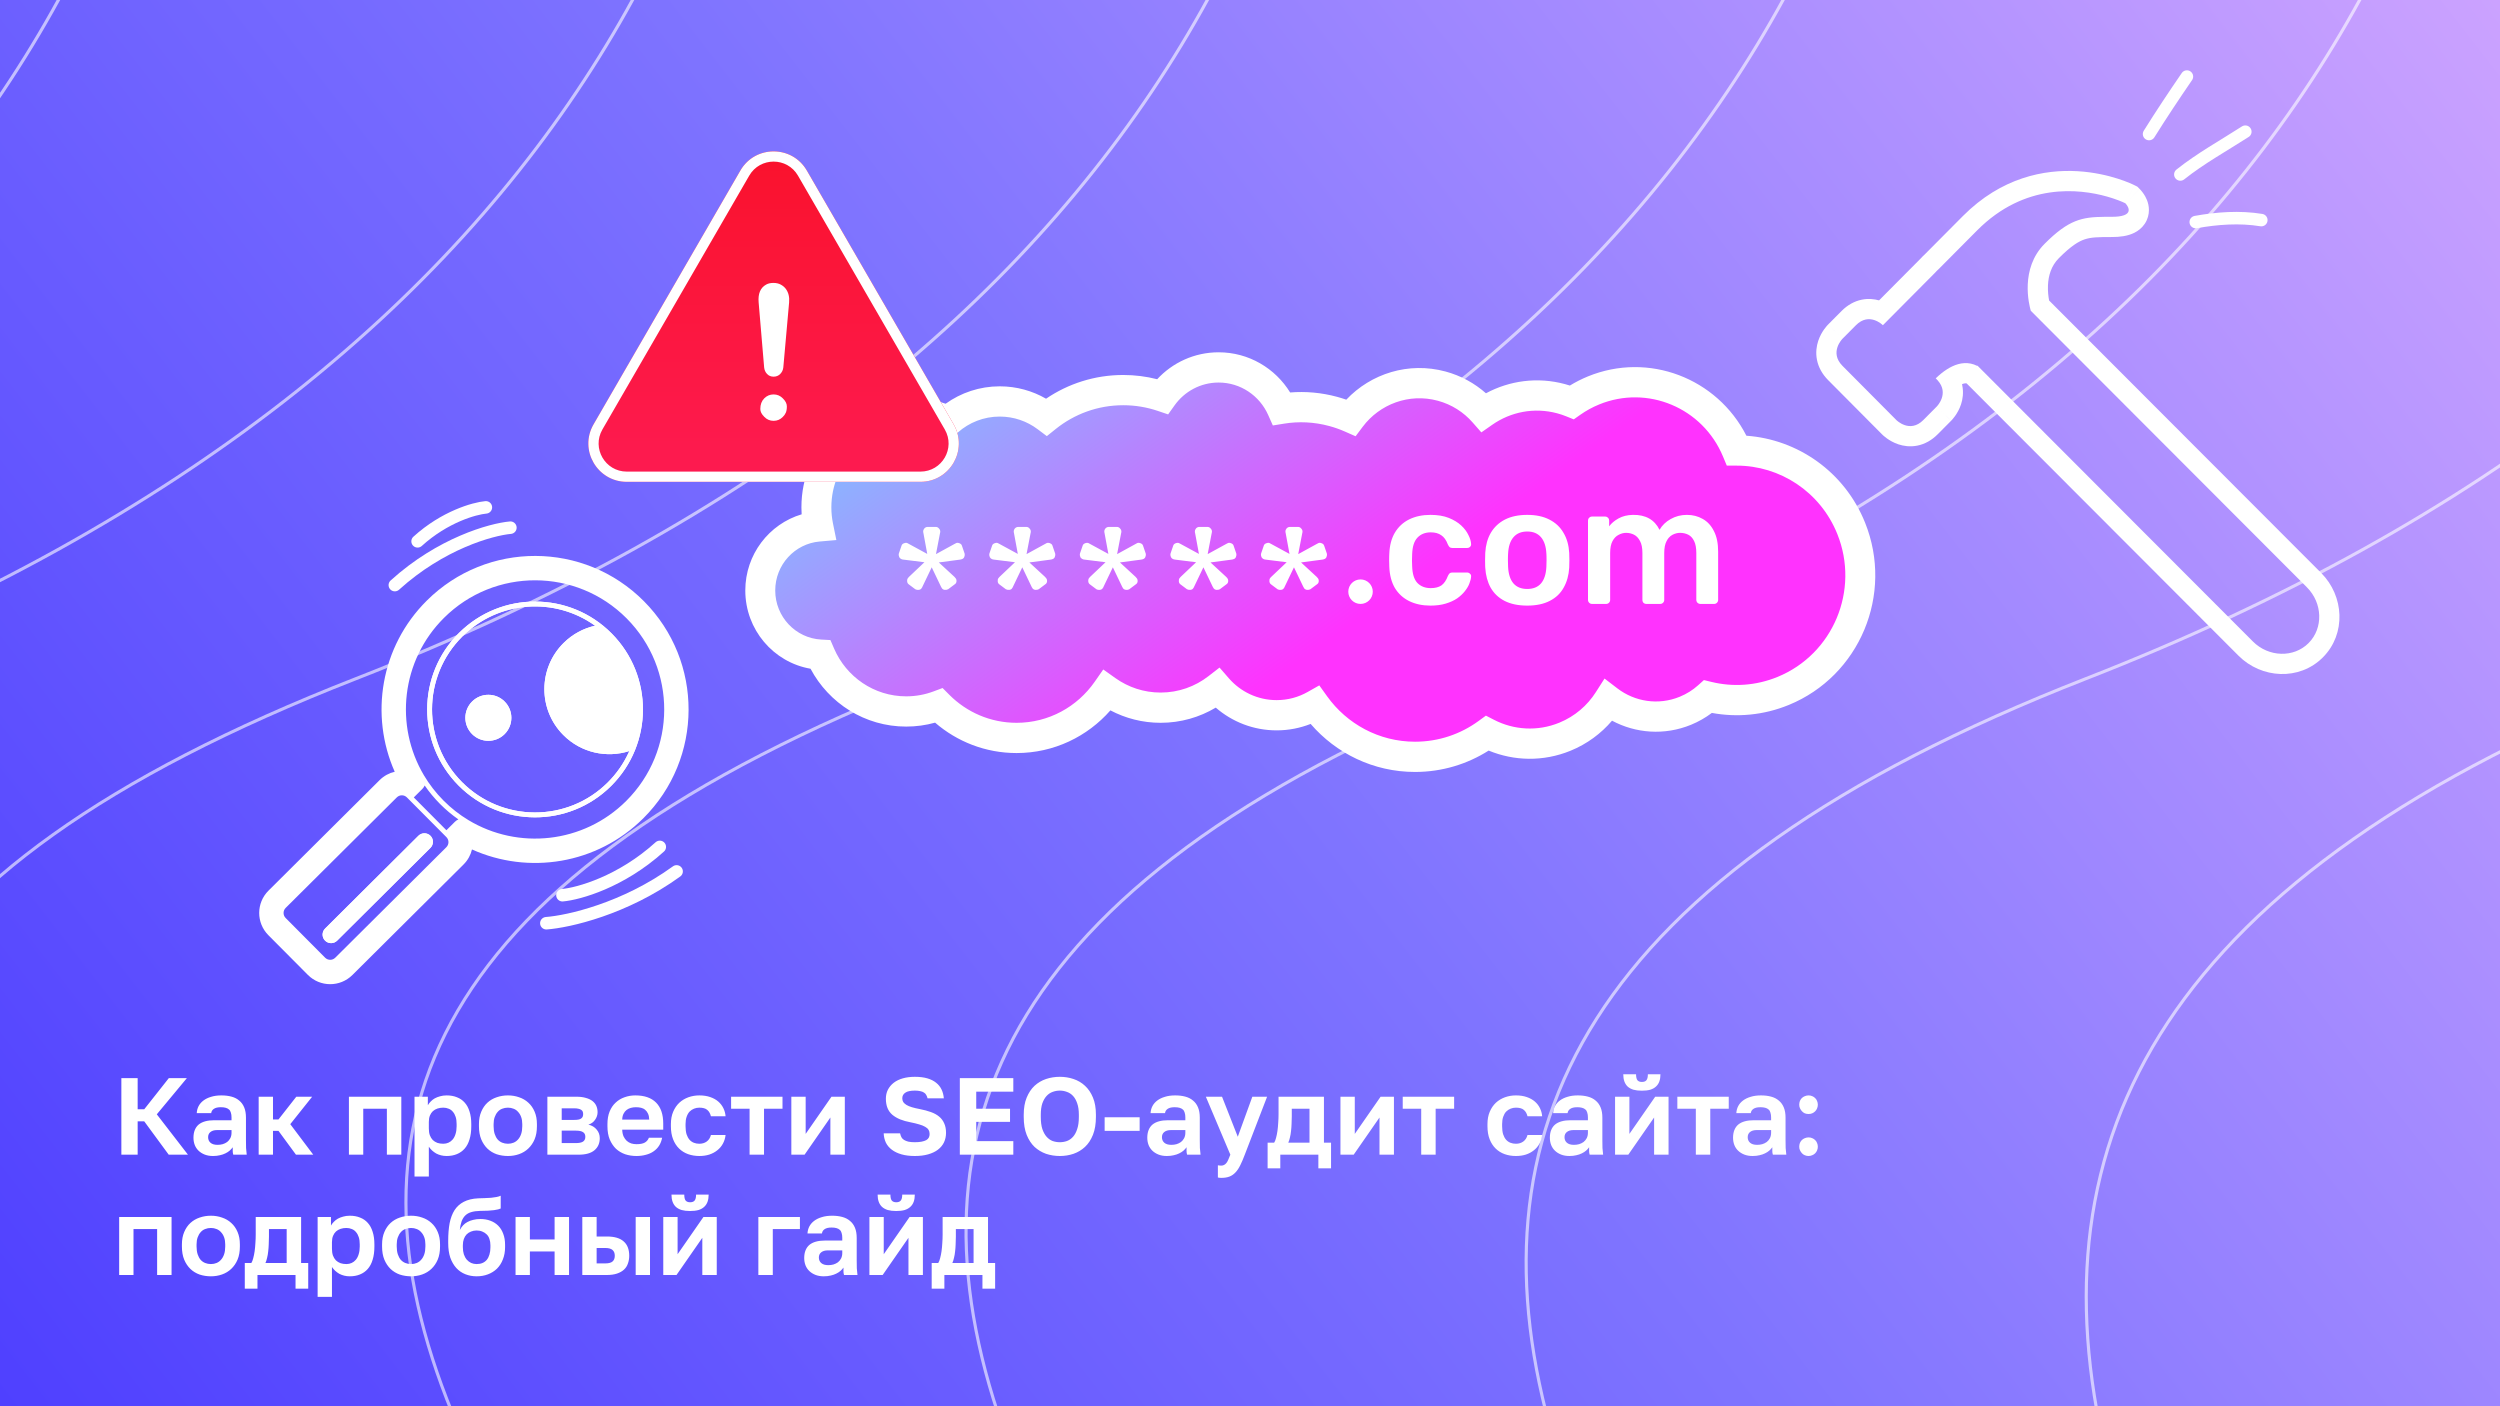 <svg width="1600" height="900" viewBox="0 0 1600 900" fill="none" xmlns="http://www.w3.org/2000/svg">
<rect x="0" y="0" width="1600" height="900" fill="#333333" stroke="none"/>
<g clip-path="url(#clip0_6667_33605)">
<rect width="1600" height="900" fill="url(#paint0_linear_6667_33605)"/>
<g opacity="0.6" clip-path="url(#clip1_6667_33605)">
<g clip-path="url(#clip2_6667_33605)">
<path d="M-633.539 -1426C-282.722 -974.346 160.237 30.041 -874.462 434.356C-2167.84 939.75 1240.41 1683.27 -307.479 3345.35" stroke="white" stroke-width="2"/>
<path d="M-266.6 -1426C84.217 -974.346 527.176 30.041 -507.522 434.356C-1800.9 939.75 1487.34 1746.17 59.461 3345.35" stroke="white" stroke-width="2"/>
<path d="M100.809 -1426C451.626 -974.346 894.585 30.041 -140.114 434.356C-1433.49 939.75 1734.74 1809.08 426.87 3345.35" stroke="white" stroke-width="2"/>
<path d="M468.716 -1426C819.533 -974.346 1262.49 30.041 227.794 434.356C-1065.58 939.75 1982.64 1871.99 794.777 3345.35" stroke="white" stroke-width="2"/>
<path d="M837.169 -1426C1187.99 -974.346 1630.94 30.041 596.246 434.356C-697.127 939.75 2231.09 1934.89 1163.23 3345.35" stroke="white" stroke-width="2"/>
<path d="M1206.2 -1426C1557.02 -974.346 1999.98 30.041 965.28 434.356C-328.093 939.75 2480.12 1997.8 1532.26 3345.35" stroke="white" stroke-width="2"/>
<path d="M1575.87 -1426C1926.69 -974.346 2369.65 30.041 1334.95 434.356C41.576 939.75 2729.78 2060.71 1901.93 3345.35" stroke="white" stroke-width="2"/>
<path d="M1946.22 -1426C2297.04 -974.346 2740 30.041 1705.3 434.356C411.926 939.75 2980.12 2123.61 2272.28 3345.35" stroke="white" stroke-width="2"/>
</g>
</g>
<path d="M77.67 739V690H88.1V709.95H92.3L108.05 690H119.6L100.35 713.17L120.3 739H107.98L92.3 717.65H88.1V739H77.67ZM136.344 739.84C134.337 739.84 132.564 739.537 131.024 738.93C129.484 738.323 128.177 737.507 127.104 736.48C126.03 735.453 125.214 734.24 124.654 732.84C124.094 731.393 123.814 729.83 123.814 728.15C123.814 726.283 124.094 724.65 124.654 723.25C125.214 721.85 126.03 720.683 127.104 719.75C128.224 718.817 129.624 718.117 131.304 717.65C132.984 717.183 134.92 716.95 137.114 716.95H148.174V715.2C148.174 713.987 148.034 712.96 147.754 712.12C147.52 711.233 147.124 710.557 146.564 710.09C146.004 709.577 145.28 709.203 144.394 708.97C143.554 708.737 142.527 708.62 141.314 708.62C140.287 708.62 139.4 708.713 138.654 708.9C137.907 709.087 137.277 709.367 136.764 709.74C136.297 710.067 135.924 710.463 135.644 710.93C135.41 711.35 135.247 711.84 135.154 712.4H125.914C126.007 710.767 126.404 709.273 127.104 707.92C127.85 706.52 128.877 705.33 130.184 704.35C131.537 703.323 133.17 702.53 135.084 701.97C136.997 701.363 139.19 701.06 141.664 701.06C144.044 701.06 146.19 701.317 148.104 701.83C150.064 702.343 151.72 703.183 153.074 704.35C154.474 705.47 155.547 706.94 156.294 708.76C157.04 710.533 157.414 712.727 157.414 715.34V729.55C157.414 731.51 157.437 733.237 157.484 734.73C157.577 736.177 157.717 737.6 157.904 739H149.294C149.154 738.487 149.06 738.067 149.014 737.74C149.014 737.367 148.99 737.017 148.944 736.69C148.944 736.317 148.944 735.943 148.944 735.57C148.944 735.197 148.944 734.753 148.944 734.24C148.43 734.987 147.777 735.71 146.984 736.41C146.237 737.063 145.327 737.647 144.254 738.16C143.227 738.673 142.06 739.07 140.754 739.35C139.447 739.677 137.977 739.84 136.344 739.84ZM139.214 732.7C140.38 732.7 141.477 732.56 142.504 732.28C143.577 731.953 144.534 731.487 145.374 730.88C146.214 730.227 146.89 729.41 147.404 728.43C147.917 727.403 148.174 726.26 148.174 725V723.25H138.864C137.09 723.25 135.69 723.67 134.664 724.51C133.684 725.303 133.194 726.4 133.194 727.8C133.194 729.293 133.707 730.483 134.734 731.37C135.76 732.257 137.254 732.7 139.214 732.7ZM165.547 739V701.9H174.717V716.46H178.217L189.627 701.9H199.777L185.777 719.47L200.477 739H189.417L178.217 723.74H174.717V739H165.547ZM223.311 739V701.9H256.841V739H247.601V709.6H232.481V739H223.311ZM265.284 753V701.9H273.824V707.36C274.29 706.52 274.897 705.727 275.644 704.98C276.39 704.187 277.254 703.51 278.234 702.95C279.26 702.39 280.404 701.947 281.664 701.62C282.924 701.247 284.324 701.06 285.864 701.06C288.337 701.06 290.53 701.457 292.444 702.25C294.404 702.997 296.06 704.14 297.414 705.68C298.767 707.173 299.794 709.063 300.494 711.35C301.24 713.637 301.614 716.32 301.614 719.4V720.8C301.614 724.02 301.24 726.82 300.494 729.2C299.794 731.58 298.744 733.563 297.344 735.15C295.99 736.69 294.334 737.857 292.374 738.65C290.46 739.443 288.29 739.84 285.864 739.84C284.604 739.84 283.414 739.7 282.294 739.42C281.174 739.14 280.124 738.743 279.144 738.23C278.21 737.67 277.347 737.04 276.554 736.34C275.76 735.593 275.06 734.777 274.454 733.89V753H265.284ZM283.694 732C284.907 732 286.027 731.767 287.054 731.3C288.08 730.833 288.967 730.157 289.714 729.27C290.507 728.337 291.114 727.17 291.534 725.77C292 724.323 292.234 722.667 292.234 720.8V719.4C292.234 717.58 292.024 716.04 291.604 714.78C291.184 713.473 290.6 712.4 289.854 711.56C289.154 710.673 288.267 710.02 287.194 709.6C286.12 709.133 284.954 708.9 283.694 708.9C282.387 708.9 281.15 709.087 279.984 709.46C278.864 709.833 277.884 710.393 277.044 711.14C276.25 711.887 275.62 712.82 275.154 713.94C274.687 715.06 274.454 716.413 274.454 718V722.2C274.454 723.88 274.664 725.327 275.084 726.54C275.55 727.753 276.18 728.78 276.974 729.62C277.814 730.413 278.794 731.02 279.914 731.44C281.034 731.813 282.294 732 283.694 732ZM325.08 739.84C322.56 739.84 320.157 739.467 317.87 738.72C315.63 737.927 313.67 736.737 311.99 735.15C310.31 733.517 308.98 731.533 308 729.2C307.02 726.82 306.53 724.02 306.53 720.8V719.4C306.53 716.413 307.02 713.777 308 711.49C308.98 709.157 310.31 707.22 311.99 705.68C313.67 704.14 315.63 702.997 317.87 702.25C320.157 701.457 322.56 701.06 325.08 701.06C327.6 701.06 329.98 701.457 332.22 702.25C334.46 702.997 336.42 704.14 338.1 705.68C339.827 707.22 341.18 709.157 342.16 711.49C343.14 713.777 343.63 716.413 343.63 719.4V720.8C343.63 723.973 343.14 726.75 342.16 729.13C341.18 731.463 339.827 733.447 338.1 735.08C336.42 736.667 334.46 737.857 332.22 738.65C329.98 739.443 327.6 739.84 325.08 739.84ZM325.08 732C326.387 732 327.6 731.767 328.72 731.3C329.84 730.833 330.797 730.133 331.59 729.2C332.43 728.267 333.083 727.1 333.55 725.7C334.017 724.3 334.25 722.667 334.25 720.8V719.4C334.25 717.72 334.017 716.227 333.55 714.92C333.083 713.613 332.43 712.517 331.59 711.63C330.797 710.697 329.84 710.02 328.72 709.6C327.6 709.133 326.387 708.9 325.08 708.9C323.773 708.9 322.537 709.133 321.37 709.6C320.25 710.02 319.293 710.697 318.5 711.63C317.707 712.517 317.077 713.613 316.61 714.92C316.143 716.227 315.91 717.72 315.91 719.4V720.8C315.91 722.667 316.143 724.323 316.61 725.77C317.077 727.17 317.707 728.337 318.5 729.27C319.293 730.157 320.25 730.833 321.37 731.3C322.537 731.767 323.773 732 325.08 732ZM350.323 739V701.9H368.873C371.253 701.9 373.283 702.157 374.963 702.67C376.689 703.137 378.113 703.813 379.233 704.7C380.353 705.587 381.169 706.637 381.683 707.85C382.196 709.063 382.453 710.393 382.453 711.84C382.453 712.68 382.313 713.52 382.033 714.36C381.753 715.2 381.356 715.97 380.843 716.67C380.376 717.37 379.769 718 379.023 718.56C378.323 719.073 377.506 719.47 376.573 719.75C378.859 720.31 380.633 721.383 381.893 722.97C383.199 724.51 383.853 726.33 383.853 728.43C383.853 731.65 382.733 734.217 380.493 736.13C378.253 738.043 374.846 739 370.273 739H350.323ZM359.493 731.58H368.453C370.553 731.58 372.093 731.277 373.073 730.67C374.099 730.017 374.613 728.99 374.613 727.59C374.613 726.19 374.123 725.187 373.143 724.58C372.209 723.927 370.646 723.6 368.453 723.6H359.493V731.58ZM359.493 716.74H367.543C368.616 716.74 369.503 716.67 370.203 716.53C370.949 716.39 371.533 716.157 371.953 715.83C372.419 715.503 372.746 715.107 372.933 714.64C373.119 714.173 373.213 713.637 373.213 713.03C373.213 712.423 373.119 711.887 372.933 711.42C372.746 710.953 372.419 710.58 371.953 710.3C371.486 709.973 370.903 709.74 370.203 709.6C369.503 709.413 368.616 709.32 367.543 709.32H359.493V716.74ZM407.316 739.84C404.796 739.84 402.393 739.467 400.106 738.72C397.866 737.927 395.906 736.76 394.226 735.22C392.593 733.633 391.263 731.65 390.236 729.27C389.256 726.89 388.766 724.067 388.766 720.8V719.4C388.766 716.32 389.233 713.637 390.166 711.35C391.1 709.063 392.383 707.173 394.016 705.68C395.65 704.14 397.54 702.997 399.686 702.25C401.88 701.457 404.19 701.06 406.616 701.06C412.45 701.06 416.883 702.6 419.916 705.68C422.95 708.76 424.466 713.217 424.466 719.05V722.97H398.216C398.263 724.603 398.543 726.027 399.056 727.24C399.616 728.407 400.293 729.363 401.086 730.11C401.926 730.857 402.883 731.417 403.956 731.79C405.03 732.117 406.173 732.28 407.386 732.28C409.72 732.28 411.493 731.93 412.706 731.23C413.92 730.53 414.783 729.503 415.296 728.15H423.766C423.393 730.11 422.74 731.813 421.806 733.26C420.873 734.707 419.683 735.92 418.236 736.9C416.836 737.88 415.203 738.603 413.336 739.07C411.516 739.583 409.51 739.84 407.316 739.84ZM406.966 708.62C405.846 708.62 404.773 708.76 403.746 709.04C402.72 709.32 401.81 709.763 401.016 710.37C400.223 710.977 399.57 711.793 399.056 712.82C398.543 713.8 398.263 715.037 398.216 716.53H415.506C415.46 714.99 415.203 713.73 414.736 712.75C414.27 711.723 413.663 710.907 412.916 710.3C412.17 709.647 411.283 709.203 410.256 708.97C409.276 708.737 408.18 708.62 406.966 708.62ZM447.572 739.84C445.005 739.84 442.602 739.443 440.362 738.65C438.169 737.857 436.255 736.667 434.622 735.08C432.989 733.493 431.705 731.51 430.772 729.13C429.839 726.75 429.372 723.973 429.372 720.8V719.4C429.372 716.413 429.862 713.777 430.842 711.49C431.822 709.203 433.129 707.29 434.762 705.75C436.442 704.21 438.379 703.043 440.572 702.25C442.812 701.457 445.145 701.06 447.572 701.06C450.185 701.06 452.495 701.41 454.502 702.11C456.555 702.81 458.282 703.767 459.682 704.98C461.082 706.193 462.179 707.617 462.972 709.25C463.765 710.883 464.232 712.61 464.372 714.43H454.992C454.805 713.637 454.525 712.89 454.152 712.19C453.779 711.49 453.289 710.883 452.682 710.37C452.122 709.857 451.399 709.483 450.512 709.25C449.672 709.017 448.692 708.9 447.572 708.9C446.405 708.9 445.285 709.11 444.212 709.53C443.139 709.95 442.182 710.58 441.342 711.42C440.549 712.26 439.919 713.357 439.452 714.71C438.985 716.017 438.752 717.58 438.752 719.4V720.8C438.752 722.76 438.962 724.463 439.382 725.91C439.849 727.31 440.479 728.477 441.272 729.41C442.065 730.297 442.999 730.95 444.072 731.37C445.145 731.79 446.312 732 447.572 732C449.392 732 450.955 731.533 452.262 730.6C453.615 729.62 454.525 728.22 454.992 726.4H464.372C464.139 728.453 463.555 730.32 462.622 732C461.735 733.633 460.545 735.033 459.052 736.2C457.605 737.367 455.902 738.277 453.942 738.93C452.029 739.537 449.905 739.84 447.572 739.84ZM479.732 739V709.6H467.902V701.9H500.802V709.6H488.972V739H479.732ZM506.456 739V701.9H515.626V725.7L532.146 701.9H540.686V739H531.446V715.2L514.926 739H506.456ZM585.51 739.84C582.29 739.84 579.443 739.49 576.97 738.79C574.543 738.09 572.49 737.11 570.81 735.85C569.13 734.59 567.847 733.073 566.96 731.3C566.12 729.48 565.653 727.497 565.56 725.35H576.06C576.247 726.237 576.527 727.053 576.9 727.8C577.273 728.5 577.833 729.083 578.58 729.55C579.327 730.017 580.26 730.39 581.38 730.67C582.5 730.903 583.877 731.02 585.51 731.02C587.19 731.02 588.613 730.903 589.78 730.67C590.993 730.437 591.997 730.11 592.79 729.69C593.583 729.223 594.143 728.663 594.47 728.01C594.797 727.357 594.96 726.61 594.96 725.77C594.96 724.743 594.727 723.857 594.26 723.11C593.84 722.363 593.117 721.71 592.09 721.15C591.063 720.543 589.78 720.03 588.24 719.61C586.7 719.143 584.88 718.7 582.78 718.28C580.26 717.813 578.02 717.183 576.06 716.39C574.147 715.597 572.49 714.617 571.09 713.45C569.737 712.283 568.71 710.86 568.01 709.18C567.31 707.453 566.96 705.447 566.96 703.16C566.96 701.06 567.38 699.17 568.22 697.49C569.107 695.763 570.343 694.27 571.93 693.01C573.563 691.75 575.523 690.793 577.81 690.14C580.097 689.487 582.663 689.16 585.51 689.16C588.59 689.16 591.25 689.487 593.49 690.14C595.73 690.793 597.597 691.727 599.09 692.94C600.63 694.153 601.797 695.6 602.59 697.28C603.383 698.913 603.873 700.803 604.06 702.95H593.63C593.443 702.11 593.163 701.387 592.79 700.78C592.463 700.127 591.973 699.613 591.32 699.24C590.713 698.82 589.92 698.517 588.94 698.33C588.007 698.097 586.863 697.98 585.51 697.98C584.11 697.98 582.897 698.097 581.87 698.33C580.89 698.517 580.073 698.843 579.42 699.31C578.767 699.73 578.277 700.243 577.95 700.85C577.623 701.457 577.46 702.133 577.46 702.88C577.46 703.813 577.67 704.63 578.09 705.33C578.557 705.983 579.233 706.59 580.12 707.15C581.053 707.71 582.22 708.2 583.62 708.62C585.02 709.04 586.7 709.437 588.66 709.81C591.32 710.323 593.677 710.953 595.73 711.7C597.83 712.447 599.58 713.403 600.98 714.57C602.427 715.737 603.523 717.183 604.27 718.91C605.063 720.59 605.46 722.62 605.46 725C605.46 727.24 605.017 729.293 604.13 731.16C603.243 732.98 601.937 734.543 600.21 735.85C598.53 737.11 596.453 738.09 593.98 738.79C591.507 739.49 588.683 739.84 585.51 739.84ZM614.291 739V690H648.521V698.68H624.791V709.6H646.421V718H624.791V730.32H648.521V739H614.291ZM678.288 739.84C675.208 739.84 672.268 739.373 669.468 738.44C666.714 737.46 664.264 735.99 662.118 734.03C660.018 732.023 658.338 729.457 657.078 726.33C655.818 723.157 655.188 719.33 655.188 714.85V713.45C655.188 709.157 655.818 705.493 657.078 702.46C658.338 699.38 660.018 696.86 662.118 694.9C664.264 692.94 666.714 691.493 669.468 690.56C672.268 689.627 675.208 689.16 678.288 689.16C681.368 689.16 684.284 689.627 687.037 690.56C689.837 691.493 692.288 692.94 694.388 694.9C696.534 696.86 698.238 699.38 699.498 702.46C700.758 705.493 701.388 709.133 701.388 713.38V714.78C701.388 719.26 700.758 723.087 699.498 726.26C698.238 729.433 696.534 732.023 694.388 734.03C692.288 735.99 689.837 737.46 687.037 738.44C684.284 739.373 681.368 739.84 678.288 739.84ZM678.288 731.02C679.874 731.02 681.391 730.763 682.838 730.25C684.331 729.69 685.638 728.78 686.758 727.52C687.878 726.26 688.764 724.603 689.418 722.55C690.118 720.497 690.468 717.93 690.468 714.85V713.45C690.468 710.557 690.118 708.13 689.418 706.17C688.764 704.21 687.878 702.623 686.758 701.41C685.638 700.197 684.331 699.333 682.838 698.82C681.391 698.26 679.874 697.98 678.288 697.98C676.701 697.98 675.161 698.26 673.668 698.82C672.221 699.333 670.938 700.197 669.818 701.41C668.698 702.623 667.788 704.21 667.088 706.17C666.434 708.13 666.108 710.557 666.108 713.45V714.85C666.108 717.93 666.434 720.497 667.088 722.55C667.788 724.603 668.698 726.26 669.818 727.52C670.938 728.78 672.221 729.69 673.668 730.25C675.161 730.763 676.701 731.02 678.288 731.02ZM706.971 723.74V715.06H729.371V723.74H706.971ZM746.793 739.84C744.786 739.84 743.013 739.537 741.473 738.93C739.933 738.323 738.626 737.507 737.553 736.48C736.48 735.453 735.663 734.24 735.103 732.84C734.543 731.393 734.263 729.83 734.263 728.15C734.263 726.283 734.543 724.65 735.103 723.25C735.663 721.85 736.48 720.683 737.553 719.75C738.673 718.817 740.073 718.117 741.753 717.65C743.433 717.183 745.37 716.95 747.563 716.95H758.623V715.2C758.623 713.987 758.483 712.96 758.203 712.12C757.97 711.233 757.573 710.557 757.013 710.09C756.453 709.577 755.73 709.203 754.843 708.97C754.003 708.737 752.976 708.62 751.763 708.62C750.736 708.62 749.85 708.713 749.103 708.9C748.356 709.087 747.726 709.367 747.213 709.74C746.746 710.067 746.373 710.463 746.093 710.93C745.86 711.35 745.696 711.84 745.603 712.4H736.363C736.456 710.767 736.853 709.273 737.553 707.92C738.3 706.52 739.326 705.33 740.633 704.35C741.986 703.323 743.62 702.53 745.533 701.97C747.446 701.363 749.64 701.06 752.113 701.06C754.493 701.06 756.64 701.317 758.553 701.83C760.513 702.343 762.17 703.183 763.523 704.35C764.923 705.47 765.996 706.94 766.743 708.76C767.49 710.533 767.863 712.727 767.863 715.34V729.55C767.863 731.51 767.886 733.237 767.933 734.73C768.026 736.177 768.166 737.6 768.353 739H759.743C759.603 738.487 759.51 738.067 759.463 737.74C759.463 737.367 759.44 737.017 759.393 736.69C759.393 736.317 759.393 735.943 759.393 735.57C759.393 735.197 759.393 734.753 759.393 734.24C758.88 734.987 758.226 735.71 757.433 736.41C756.686 737.063 755.776 737.647 754.703 738.16C753.676 738.673 752.51 739.07 751.203 739.35C749.896 739.677 748.426 739.84 746.793 739.84ZM749.663 732.7C750.83 732.7 751.926 732.56 752.953 732.28C754.026 731.953 754.983 731.487 755.823 730.88C756.663 730.227 757.34 729.41 757.853 728.43C758.366 727.403 758.623 726.26 758.623 725V723.25H749.313C747.54 723.25 746.14 723.67 745.113 724.51C744.133 725.303 743.643 726.4 743.643 727.8C743.643 729.293 744.156 730.483 745.183 731.37C746.21 732.257 747.703 732.7 749.663 732.7ZM781.543 753.84C781.17 753.84 780.82 753.817 780.493 753.77C780.166 753.77 779.816 753.7 779.443 753.56V745.79C779.816 745.883 780.166 745.93 780.493 745.93C780.82 745.977 781.17 746 781.543 746C782.243 746 782.85 745.86 783.363 745.58C783.876 745.347 784.366 744.95 784.833 744.39C785.3 743.83 785.72 743.107 786.093 742.22C786.513 741.333 786.956 740.26 787.423 739L771.743 701.9H782.103L792.183 727.52L801.493 701.9H810.943L796.663 739C795.683 741.613 794.726 743.853 793.793 745.72C792.86 747.633 791.833 749.173 790.713 750.34C789.593 751.553 788.31 752.44 786.863 753C785.416 753.56 783.643 753.84 781.543 753.84ZM811.271 747.75V731.3H815.471C815.938 730.6 816.334 729.597 816.661 728.29C817.034 726.937 817.338 725.443 817.571 723.81C817.804 722.13 817.968 720.38 818.061 718.56C818.201 716.693 818.271 714.85 818.271 713.03V701.9H847.321V731.3H851.871V747.75H843.751V739H819.391V747.75H811.271ZM824.501 731.3H838.081V709.6H826.741V714.5C826.741 716.087 826.694 717.697 826.601 719.33C826.554 720.917 826.438 722.457 826.251 723.95C826.111 725.397 825.878 726.75 825.551 728.01C825.271 729.27 824.921 730.367 824.501 731.3ZM857.891 739V701.9H867.061V725.7L883.581 701.9H892.121V739H882.881V715.2L866.361 739H857.891ZM909.576 739V709.6H897.746V701.9H930.646V709.6H918.816V739H909.576ZM970.179 739.84C967.613 739.84 965.209 739.443 962.969 738.65C960.776 737.857 958.863 736.667 957.229 735.08C955.596 733.493 954.313 731.51 953.379 729.13C952.446 726.75 951.979 723.973 951.979 720.8V719.4C951.979 716.413 952.469 713.777 953.449 711.49C954.429 709.203 955.736 707.29 957.369 705.75C959.049 704.21 960.986 703.043 963.179 702.25C965.419 701.457 967.753 701.06 970.179 701.06C972.793 701.06 975.103 701.41 977.109 702.11C979.163 702.81 980.889 703.767 982.289 704.98C983.689 706.193 984.786 707.617 985.579 709.25C986.373 710.883 986.839 712.61 986.979 714.43H977.599C977.413 713.637 977.133 712.89 976.759 712.19C976.386 711.49 975.896 710.883 975.289 710.37C974.729 709.857 974.006 709.483 973.119 709.25C972.279 709.017 971.299 708.9 970.179 708.9C969.013 708.9 967.893 709.11 966.819 709.53C965.746 709.95 964.789 710.58 963.949 711.42C963.156 712.26 962.526 713.357 962.059 714.71C961.593 716.017 961.359 717.58 961.359 719.4V720.8C961.359 722.76 961.569 724.463 961.989 725.91C962.456 727.31 963.086 728.477 963.879 729.41C964.673 730.297 965.606 730.95 966.679 731.37C967.753 731.79 968.919 732 970.179 732C971.999 732 973.563 731.533 974.869 730.6C976.223 729.62 977.133 728.22 977.599 726.4H986.979C986.746 728.453 986.163 730.32 985.229 732C984.343 733.633 983.153 735.033 981.659 736.2C980.213 737.367 978.509 738.277 976.549 738.93C974.636 739.537 972.513 739.84 970.179 739.84ZM1004.44 739.84C1002.43 739.84 1000.66 739.537 999.119 738.93C997.579 738.323 996.273 737.507 995.199 736.48C994.126 735.453 993.309 734.24 992.749 732.84C992.189 731.393 991.909 729.83 991.909 728.15C991.909 726.283 992.189 724.65 992.749 723.25C993.309 721.85 994.126 720.683 995.199 719.75C996.319 718.817 997.719 718.117 999.399 717.65C1001.08 717.183 1003.02 716.95 1005.21 716.95H1016.27V715.2C1016.27 713.987 1016.13 712.96 1015.85 712.12C1015.62 711.233 1015.22 710.557 1014.66 710.09C1014.1 709.577 1013.38 709.203 1012.49 708.97C1011.65 708.737 1010.62 708.62 1009.41 708.62C1008.38 708.62 1007.5 708.713 1006.75 708.9C1006 709.087 1005.37 709.367 1004.86 709.74C1004.39 710.067 1004.02 710.463 1003.74 710.93C1003.51 711.35 1003.34 711.84 1003.25 712.4H994.009C994.103 710.767 994.499 709.273 995.199 707.92C995.946 706.52 996.973 705.33 998.279 704.35C999.633 703.323 1001.27 702.53 1003.18 701.97C1005.09 701.363 1007.29 701.06 1009.76 701.06C1012.14 701.06 1014.29 701.317 1016.2 701.83C1018.16 702.343 1019.82 703.183 1021.17 704.35C1022.57 705.47 1023.64 706.94 1024.39 708.76C1025.14 710.533 1025.51 712.727 1025.51 715.34V729.55C1025.51 731.51 1025.53 733.237 1025.58 734.73C1025.67 736.177 1025.81 737.6 1026 739H1017.39C1017.25 738.487 1017.16 738.067 1017.11 737.74C1017.11 737.367 1017.09 737.017 1017.04 736.69C1017.04 736.317 1017.04 735.943 1017.04 735.57C1017.04 735.197 1017.04 734.753 1017.04 734.24C1016.53 734.987 1015.87 735.71 1015.08 736.41C1014.33 737.063 1013.42 737.647 1012.35 738.16C1011.32 738.673 1010.16 739.07 1008.85 739.35C1007.54 739.677 1006.07 739.84 1004.44 739.84ZM1007.31 732.7C1008.48 732.7 1009.57 732.56 1010.6 732.28C1011.67 731.953 1012.63 731.487 1013.47 730.88C1014.31 730.227 1014.99 729.41 1015.5 728.43C1016.01 727.403 1016.27 726.26 1016.27 725V723.25H1006.96C1005.19 723.25 1003.79 723.67 1002.76 724.51C1001.78 725.303 1001.29 726.4 1001.29 727.8C1001.29 729.293 1001.8 730.483 1002.83 731.37C1003.86 732.257 1005.35 732.7 1007.31 732.7ZM1033.64 739V701.9H1042.81V725.7L1059.33 701.9H1067.87V739H1058.63V715.2L1042.11 739H1033.64ZM1050.79 698.05C1048.74 698.05 1046.94 697.84 1045.4 697.42C1043.91 696.953 1042.67 696.277 1041.69 695.39C1040.76 694.503 1040.06 693.407 1039.59 692.1C1039.13 690.793 1038.89 689.277 1038.89 687.55H1047.08C1047.08 689.37 1047.39 690.653 1047.99 691.4C1048.65 692.1 1049.58 692.45 1050.79 692.45C1052.1 692.45 1053.06 692.1 1053.66 691.4C1054.32 690.653 1054.64 689.37 1054.64 687.55H1062.69C1062.69 689.277 1062.46 690.793 1061.99 692.1C1061.53 693.407 1060.8 694.503 1059.82 695.39C1058.89 696.277 1057.68 696.953 1056.18 697.42C1054.69 697.84 1052.89 698.05 1050.79 698.05ZM1085.33 739V709.6H1073.5V701.9H1106.4V709.6H1094.57V739H1085.33ZM1121.68 739.84C1119.67 739.84 1117.9 739.537 1116.36 738.93C1114.82 738.323 1113.51 737.507 1112.44 736.48C1111.36 735.453 1110.55 734.24 1109.99 732.84C1109.43 731.393 1109.15 729.83 1109.15 728.15C1109.15 726.283 1109.43 724.65 1109.99 723.25C1110.55 721.85 1111.36 720.683 1112.44 719.75C1113.56 718.817 1114.96 718.117 1116.64 717.65C1118.32 717.183 1120.25 716.95 1122.45 716.95H1133.51V715.2C1133.51 713.987 1133.37 712.96 1133.09 712.12C1132.85 711.233 1132.46 710.557 1131.9 710.09C1131.34 709.577 1130.61 709.203 1129.73 708.97C1128.89 708.737 1127.86 708.62 1126.65 708.62C1125.62 708.62 1124.73 708.713 1123.99 708.9C1123.24 709.087 1122.61 709.367 1122.1 709.74C1121.63 710.067 1121.26 710.463 1120.98 710.93C1120.74 711.35 1120.58 711.84 1120.49 712.4H1111.25C1111.34 710.767 1111.74 709.273 1112.44 707.92C1113.18 706.52 1114.21 705.33 1115.52 704.35C1116.87 703.323 1118.5 702.53 1120.42 701.97C1122.33 701.363 1124.52 701.06 1127 701.06C1129.38 701.06 1131.52 701.317 1133.44 701.83C1135.4 702.343 1137.05 703.183 1138.41 704.35C1139.81 705.47 1140.88 706.94 1141.63 708.76C1142.37 710.533 1142.75 712.727 1142.75 715.34V729.55C1142.75 731.51 1142.77 733.237 1142.82 734.73C1142.91 736.177 1143.05 737.6 1143.24 739H1134.63C1134.49 738.487 1134.39 738.067 1134.35 737.74C1134.35 737.367 1134.32 737.017 1134.28 736.69C1134.28 736.317 1134.28 735.943 1134.28 735.57C1134.28 735.197 1134.28 734.753 1134.28 734.24C1133.76 734.987 1133.11 735.71 1132.32 736.41C1131.57 737.063 1130.66 737.647 1129.59 738.16C1128.56 738.673 1127.39 739.07 1126.09 739.35C1124.78 739.677 1123.31 739.84 1121.68 739.84ZM1124.55 732.7C1125.71 732.7 1126.81 732.56 1127.84 732.28C1128.91 731.953 1129.87 731.487 1130.71 730.88C1131.55 730.227 1132.22 729.41 1132.74 728.43C1133.25 727.403 1133.51 726.26 1133.51 725V723.25H1124.2C1122.42 723.25 1121.02 723.67 1120 724.51C1119.02 725.303 1118.53 726.4 1118.53 727.8C1118.53 729.293 1119.04 730.483 1120.07 731.37C1121.09 732.257 1122.59 732.7 1124.55 732.7ZM1157.46 739.84C1156.62 739.84 1155.83 739.677 1155.08 739.35C1154.38 739.07 1153.77 738.65 1153.26 738.09C1152.75 737.53 1152.33 736.9 1152 736.2C1151.67 735.5 1151.51 734.73 1151.51 733.89C1151.51 733.05 1151.65 732.257 1151.93 731.51C1152.26 730.763 1152.68 730.133 1153.19 729.62C1153.75 729.107 1154.38 728.71 1155.08 728.43C1155.83 728.103 1156.64 727.94 1157.53 727.94C1158.37 727.94 1159.14 728.103 1159.84 728.43C1160.54 728.71 1161.15 729.107 1161.66 729.62C1162.22 730.133 1162.64 730.763 1162.92 731.51C1163.25 732.257 1163.41 733.05 1163.41 733.89C1163.41 734.73 1163.25 735.523 1162.92 736.27C1162.64 736.97 1162.22 737.6 1161.66 738.16C1161.15 738.673 1160.52 739.07 1159.77 739.35C1159.07 739.677 1158.3 739.84 1157.46 739.84ZM1157.46 712.96C1156.62 712.96 1155.83 712.82 1155.08 712.54C1154.38 712.213 1153.77 711.77 1153.26 711.21C1152.75 710.65 1152.33 710.02 1152 709.32C1151.67 708.62 1151.51 707.85 1151.51 707.01C1151.51 706.17 1151.65 705.377 1151.93 704.63C1152.26 703.883 1152.68 703.253 1153.19 702.74C1153.75 702.227 1154.38 701.83 1155.08 701.55C1155.83 701.223 1156.64 701.06 1157.53 701.06C1158.37 701.06 1159.14 701.223 1159.84 701.55C1160.54 701.83 1161.15 702.227 1161.66 702.74C1162.22 703.253 1162.64 703.883 1162.92 704.63C1163.25 705.377 1163.41 706.17 1163.41 707.01C1163.41 707.85 1163.25 708.643 1162.92 709.39C1162.64 710.09 1162.22 710.72 1161.66 711.28C1161.15 711.793 1160.52 712.213 1159.77 712.54C1159.07 712.82 1158.3 712.96 1157.46 712.96ZM76.27 816V778.9H109.8V816H100.56V786.6H85.44V816H76.27ZM134.973 816.84C132.453 816.84 130.049 816.467 127.763 815.72C125.523 814.927 123.563 813.737 121.883 812.15C120.203 810.517 118.873 808.533 117.893 806.2C116.913 803.82 116.423 801.02 116.423 797.8V796.4C116.423 793.413 116.913 790.777 117.893 788.49C118.873 786.157 120.203 784.22 121.883 782.68C123.563 781.14 125.523 779.997 127.763 779.25C130.049 778.457 132.453 778.06 134.973 778.06C137.493 778.06 139.873 778.457 142.113 779.25C144.353 779.997 146.313 781.14 147.993 782.68C149.719 784.22 151.073 786.157 152.053 788.49C153.033 790.777 153.523 793.413 153.523 796.4V797.8C153.523 800.973 153.033 803.75 152.053 806.13C151.073 808.463 149.719 810.447 147.993 812.08C146.313 813.667 144.353 814.857 142.113 815.65C139.873 816.443 137.493 816.84 134.973 816.84ZM134.973 809C136.279 809 137.493 808.767 138.613 808.3C139.733 807.833 140.689 807.133 141.483 806.2C142.323 805.267 142.976 804.1 143.443 802.7C143.909 801.3 144.143 799.667 144.143 797.8V796.4C144.143 794.72 143.909 793.227 143.443 791.92C142.976 790.613 142.323 789.517 141.483 788.63C140.689 787.697 139.733 787.02 138.613 786.6C137.493 786.133 136.279 785.9 134.973 785.9C133.666 785.9 132.429 786.133 131.263 786.6C130.143 787.02 129.186 787.697 128.393 788.63C127.599 789.517 126.969 790.613 126.503 791.92C126.036 793.227 125.803 794.72 125.803 796.4V797.8C125.803 799.667 126.036 801.323 126.503 802.77C126.969 804.17 127.599 805.337 128.393 806.27C129.186 807.157 130.143 807.833 131.263 808.3C132.429 808.767 133.666 809 134.973 809ZM156.662 824.75V808.3H160.862C161.328 807.6 161.725 806.597 162.052 805.29C162.425 803.937 162.728 802.443 162.962 800.81C163.195 799.13 163.358 797.38 163.452 795.56C163.592 793.693 163.662 791.85 163.662 790.03V778.9H192.712V808.3H197.262V824.75H189.142V816H164.782V824.75H156.662ZM169.892 808.3H183.472V786.6H172.132V791.5C172.132 793.087 172.085 794.697 171.992 796.33C171.945 797.917 171.828 799.457 171.642 800.95C171.502 802.397 171.268 803.75 170.942 805.01C170.662 806.27 170.312 807.367 169.892 808.3ZM203.282 830V778.9H211.822V784.36C212.288 783.52 212.895 782.727 213.642 781.98C214.388 781.187 215.252 780.51 216.232 779.95C217.258 779.39 218.402 778.947 219.662 778.62C220.922 778.247 222.322 778.06 223.862 778.06C226.335 778.06 228.528 778.457 230.442 779.25C232.402 779.997 234.058 781.14 235.412 782.68C236.765 784.173 237.792 786.063 238.492 788.35C239.238 790.637 239.612 793.32 239.612 796.4V797.8C239.612 801.02 239.238 803.82 238.492 806.2C237.792 808.58 236.742 810.563 235.342 812.15C233.988 813.69 232.332 814.857 230.372 815.65C228.458 816.443 226.288 816.84 223.862 816.84C222.602 816.84 221.412 816.7 220.292 816.42C219.172 816.14 218.122 815.743 217.142 815.23C216.208 814.67 215.345 814.04 214.552 813.34C213.758 812.593 213.058 811.777 212.452 810.89V830H203.282ZM221.692 809C222.905 809 224.025 808.767 225.052 808.3C226.078 807.833 226.965 807.157 227.712 806.27C228.505 805.337 229.112 804.17 229.532 802.77C229.998 801.323 230.232 799.667 230.232 797.8V796.4C230.232 794.58 230.022 793.04 229.602 791.78C229.182 790.473 228.598 789.4 227.852 788.56C227.152 787.673 226.265 787.02 225.192 786.6C224.118 786.133 222.952 785.9 221.692 785.9C220.385 785.9 219.148 786.087 217.982 786.46C216.862 786.833 215.882 787.393 215.042 788.14C214.248 788.887 213.618 789.82 213.152 790.94C212.685 792.06 212.452 793.413 212.452 795V799.2C212.452 800.88 212.662 802.327 213.082 803.54C213.548 804.753 214.178 805.78 214.972 806.62C215.812 807.413 216.792 808.02 217.912 808.44C219.032 808.813 220.292 809 221.692 809ZM263.078 816.84C260.558 816.84 258.155 816.467 255.868 815.72C253.628 814.927 251.668 813.737 249.988 812.15C248.308 810.517 246.978 808.533 245.998 806.2C245.018 803.82 244.528 801.02 244.528 797.8V796.4C244.528 793.413 245.018 790.777 245.998 788.49C246.978 786.157 248.308 784.22 249.988 782.68C251.668 781.14 253.628 779.997 255.868 779.25C258.155 778.457 260.558 778.06 263.078 778.06C265.598 778.06 267.978 778.457 270.218 779.25C272.458 779.997 274.418 781.14 276.098 782.68C277.825 784.22 279.178 786.157 280.158 788.49C281.138 790.777 281.628 793.413 281.628 796.4V797.8C281.628 800.973 281.138 803.75 280.158 806.13C279.178 808.463 277.825 810.447 276.098 812.08C274.418 813.667 272.458 814.857 270.218 815.65C267.978 816.443 265.598 816.84 263.078 816.84ZM263.078 809C264.385 809 265.598 808.767 266.718 808.3C267.838 807.833 268.795 807.133 269.588 806.2C270.428 805.267 271.081 804.1 271.548 802.7C272.015 801.3 272.248 799.667 272.248 797.8V796.4C272.248 794.72 272.015 793.227 271.548 791.92C271.081 790.613 270.428 789.517 269.588 788.63C268.795 787.697 267.838 787.02 266.718 786.6C265.598 786.133 264.385 785.9 263.078 785.9C261.771 785.9 260.535 786.133 259.368 786.6C258.248 787.02 257.291 787.697 256.498 788.63C255.705 789.517 255.075 790.613 254.608 791.92C254.141 793.227 253.908 794.72 253.908 796.4V797.8C253.908 799.667 254.141 801.323 254.608 802.77C255.075 804.17 255.705 805.337 256.498 806.27C257.291 807.157 258.248 807.833 259.368 808.3C260.535 808.767 261.771 809 263.078 809ZM305.051 816.84C302.484 816.84 300.081 816.397 297.841 815.51C295.601 814.623 293.664 813.293 292.031 811.52C290.397 809.7 289.114 807.483 288.181 804.87C287.294 802.21 286.851 799.107 286.851 795.56V794.02C286.851 789.82 287.154 786.087 287.761 782.82C288.414 779.553 289.464 776.777 290.911 774.49C292.404 772.203 294.364 770.43 296.791 769.17C299.264 767.863 302.344 767.117 306.031 766.93C307.524 766.883 308.947 766.837 310.301 766.79C311.701 766.743 313.031 766.673 314.291 766.58C315.551 766.44 316.694 766.277 317.721 766.09C318.794 765.903 319.704 765.623 320.451 765.25V773.44C320.077 773.627 319.541 773.813 318.841 774C318.187 774.187 317.324 774.35 316.251 774.49C315.224 774.63 313.941 774.747 312.401 774.84C310.907 774.933 309.134 774.98 307.081 774.98C304.981 775.027 303.161 775.283 301.621 775.75C300.127 776.17 298.867 776.87 297.841 777.85C296.861 778.783 296.067 780.02 295.461 781.56C294.901 783.1 294.504 784.99 294.271 787.23C294.831 786.157 295.507 785.177 296.301 784.29C297.094 783.403 298.027 782.68 299.101 782.12C300.174 781.513 301.411 781.047 302.811 780.72C304.211 780.347 305.774 780.16 307.501 780.16C309.834 780.16 311.957 780.533 313.871 781.28C315.784 781.98 317.441 783.03 318.841 784.43C320.241 785.83 321.314 787.557 322.061 789.61C322.854 791.663 323.251 794.043 323.251 796.75V798.15C323.251 801.043 322.784 803.657 321.851 805.99C320.964 808.323 319.704 810.307 318.071 811.94C316.437 813.527 314.501 814.74 312.261 815.58C310.067 816.42 307.664 816.84 305.051 816.84ZM305.051 809C306.497 809 307.757 808.767 308.831 808.3C309.904 807.833 310.814 807.157 311.561 806.27C312.307 805.337 312.867 804.217 313.241 802.91C313.661 801.557 313.871 800.04 313.871 798.36V796.96C313.871 795.467 313.661 794.137 313.241 792.97C312.867 791.757 312.284 790.777 311.491 790.03C310.697 789.237 309.764 788.63 308.691 788.21C307.617 787.743 306.404 787.51 305.051 787.51C303.744 787.51 302.531 787.743 301.411 788.21C300.337 788.63 299.404 789.237 298.611 790.03C297.864 790.823 297.281 791.803 296.861 792.97C296.441 794.09 296.231 795.42 296.231 796.96V798.22C296.231 799.9 296.441 801.417 296.861 802.77C297.327 804.123 297.957 805.267 298.751 806.2C299.544 807.087 300.477 807.787 301.551 808.3C302.624 808.767 303.791 809 305.051 809ZM329.952 816V778.9H339.122V793.25H354.942V778.9H364.182V816H354.942V800.95H339.122V816H329.952ZM372.676 816V778.9H381.846V791.36H388.356C390.783 791.36 392.883 791.617 394.656 792.13C396.43 792.643 397.9 793.413 399.066 794.44C400.28 795.467 401.19 796.75 401.796 798.29C402.403 799.83 402.706 801.627 402.706 803.68C402.706 805.453 402.426 807.11 401.866 808.65C401.353 810.19 400.513 811.497 399.346 812.57C398.18 813.643 396.686 814.483 394.866 815.09C393.046 815.697 390.876 816 388.356 816H372.676ZM381.846 808.58H387.306C389.546 808.58 391.133 808.16 392.066 807.32C393 806.48 393.466 805.267 393.466 803.68C393.466 802.047 392.976 800.81 391.996 799.97C391.063 799.13 389.5 798.71 387.306 798.71H381.846V808.58ZM406.836 816V778.9H416.006V816H406.836ZM424.493 816V778.9H433.663V802.7L450.183 778.9H458.723V816H449.483V792.2L432.963 816H424.493ZM441.643 775.05C439.589 775.05 437.793 774.84 436.253 774.42C434.759 773.953 433.523 773.277 432.543 772.39C431.609 771.503 430.909 770.407 430.443 769.1C429.976 767.793 429.743 766.277 429.743 764.55H437.933C437.933 766.37 438.236 767.653 438.843 768.4C439.496 769.1 440.429 769.45 441.643 769.45C442.949 769.45 443.906 769.1 444.513 768.4C445.166 767.653 445.493 766.37 445.493 764.55H453.543C453.543 766.277 453.309 767.793 452.843 769.1C452.376 770.407 451.653 771.503 450.673 772.39C449.739 773.277 448.526 773.953 447.033 774.42C445.539 774.84 443.743 775.05 441.643 775.05ZM485.347 816V778.9H511.947V786.6H494.587V816H485.347ZM527.223 816.84C525.216 816.84 523.443 816.537 521.903 815.93C520.363 815.323 519.056 814.507 517.983 813.48C516.909 812.453 516.093 811.24 515.533 809.84C514.973 808.393 514.693 806.83 514.693 805.15C514.693 803.283 514.973 801.65 515.533 800.25C516.093 798.85 516.909 797.683 517.983 796.75C519.103 795.817 520.503 795.117 522.183 794.65C523.863 794.183 525.799 793.95 527.993 793.95H539.053V792.2C539.053 790.987 538.913 789.96 538.633 789.12C538.399 788.233 538.003 787.557 537.443 787.09C536.883 786.577 536.159 786.203 535.273 785.97C534.433 785.737 533.406 785.62 532.193 785.62C531.166 785.62 530.279 785.713 529.533 785.9C528.786 786.087 528.156 786.367 527.643 786.74C527.176 787.067 526.803 787.463 526.523 787.93C526.289 788.35 526.126 788.84 526.033 789.4H516.793C516.886 787.767 517.283 786.273 517.983 784.92C518.729 783.52 519.756 782.33 521.063 781.35C522.416 780.323 524.049 779.53 525.963 778.97C527.876 778.363 530.069 778.06 532.543 778.06C534.923 778.06 537.069 778.317 538.983 778.83C540.943 779.343 542.599 780.183 543.953 781.35C545.353 782.47 546.426 783.94 547.173 785.76C547.919 787.533 548.293 789.727 548.293 792.34V806.55C548.293 808.51 548.316 810.237 548.363 811.73C548.456 813.177 548.596 814.6 548.783 816H540.173C540.033 815.487 539.939 815.067 539.893 814.74C539.893 814.367 539.869 814.017 539.823 813.69C539.823 813.317 539.823 812.943 539.823 812.57C539.823 812.197 539.823 811.753 539.823 811.24C539.309 811.987 538.656 812.71 537.863 813.41C537.116 814.063 536.206 814.647 535.133 815.16C534.106 815.673 532.939 816.07 531.633 816.35C530.326 816.677 528.856 816.84 527.223 816.84ZM530.093 809.7C531.259 809.7 532.356 809.56 533.383 809.28C534.456 808.953 535.413 808.487 536.253 807.88C537.093 807.227 537.769 806.41 538.283 805.43C538.796 804.403 539.053 803.26 539.053 802V800.25H529.743C527.969 800.25 526.569 800.67 525.543 801.51C524.563 802.303 524.073 803.4 524.073 804.8C524.073 806.293 524.586 807.483 525.613 808.37C526.639 809.257 528.133 809.7 530.093 809.7ZM556.426 816V778.9H565.596V802.7L582.116 778.9H590.656V816H581.416V792.2L564.896 816H556.426ZM573.576 775.05C571.523 775.05 569.726 774.84 568.186 774.42C566.693 773.953 565.456 773.277 564.476 772.39C563.543 771.503 562.843 770.407 562.376 769.1C561.91 767.793 561.676 766.277 561.676 764.55H569.866C569.866 766.37 570.17 767.653 570.776 768.4C571.43 769.1 572.363 769.45 573.576 769.45C574.883 769.45 575.84 769.1 576.446 768.4C577.1 767.653 577.426 766.37 577.426 764.55H585.476C585.476 766.277 585.243 767.793 584.776 769.1C584.31 770.407 583.586 771.503 582.606 772.39C581.673 773.277 580.46 773.953 578.966 774.42C577.473 774.84 575.676 775.05 573.576 775.05ZM596.281 824.75V808.3H600.481C600.948 807.6 601.344 806.597 601.671 805.29C602.044 803.937 602.348 802.443 602.581 800.81C602.814 799.13 602.978 797.38 603.071 795.56C603.211 793.693 603.281 791.85 603.281 790.03V778.9H632.331V808.3H636.881V824.75H628.761V816H604.401V824.75H596.281ZM609.511 808.3H623.091V786.6H611.751V791.5C611.751 793.087 611.704 794.697 611.611 796.33C611.564 797.917 611.448 799.457 611.261 800.95C611.121 802.397 610.888 803.75 610.561 805.01C610.281 806.27 609.931 807.367 609.511 808.3Z" fill="white"/>
</g>
<path fill-rule="evenodd" clip-rule="evenodd" d="M779.92 235.149C765.108 235.149 751.993 242.495 743.949 253.777C736.065 251.111 727.627 249.667 718.855 249.667C700.315 249.667 683.265 256.119 669.786 266.921C661.419 260.641 651.054 256.926 639.83 256.926C627.182 256.926 615.624 261.644 606.787 269.434C599.327 266.061 591.059 264.185 582.357 264.185C549.293 264.185 522.49 291.268 522.49 324.676C522.49 328.874 522.913 332.972 523.719 336.93C502.903 338.752 486.569 356.403 486.569 377.908C486.569 399.87 503.604 417.812 525.051 418.982C534.275 440.378 555.39 455.337 579.963 455.337C587.306 455.337 594.341 454.001 600.841 451.556C613.61 464.363 631.194 472.274 650.606 472.274C674.5 472.274 695.622 460.289 708.407 441.943C718.139 448.858 730.001 452.917 742.802 452.917C756.505 452.917 769.132 448.266 779.222 440.44C788.439 451.055 801.964 457.756 817.038 457.756C825.954 457.756 834.328 455.412 841.589 451.3C855.946 471.337 879.288 484.372 905.642 484.372C922.891 484.372 938.85 478.788 951.844 469.311C966.78 477.009 984.816 478.358 1001.57 471.489C1013.42 466.632 1022.9 458.375 1029.35 448.284C1043.01 458.74 1061.62 461.869 1078.66 454.886C1084.1 452.654 1088.95 449.568 1093.11 445.843C1108.6 449.613 1125.36 448.699 1141.26 442.185C1181.7 425.607 1201.19 379.041 1184.78 338.176C1172.32 307.139 1142.73 288.318 1111.51 288.324C1096.54 252.386 1055.71 235.183 1019.84 249.884C1014.85 251.932 1010.21 254.49 1005.97 257.477C1003.77 256.589 1001.5 255.824 999.157 255.19C981.486 250.411 963.544 254.14 949.592 263.892C942.68 256.023 933.485 250.044 922.673 247.12C900.38 241.09 877.619 249.781 864.497 267.292C860.897 265.704 857.134 264.368 853.223 263.311C842.143 260.314 830.983 259.851 820.344 261.571C813.411 245.995 797.919 235.149 779.92 235.149Z" fill="url(#paint1_linear_6667_33605)"/>
<path fill-rule="evenodd" clip-rule="evenodd" d="M751.722 259.434C758.043 250.568 768.318 244.828 779.92 244.828C794.013 244.828 806.165 253.311 811.609 265.541L814.617 272.299L821.858 271.128C831.193 269.619 840.993 270.022 850.747 272.66C854.193 273.592 857.503 274.768 860.665 276.162L867.58 279.212L872.134 273.135C882.985 258.653 901.795 251.492 920.197 256.469C929.141 258.889 936.723 263.822 942.429 270.317L948.063 276.73L955.042 271.851C966.78 263.647 981.839 260.525 996.68 264.54C998.656 265.074 1000.57 265.718 1002.41 266.464L1007.21 268.4L1011.44 265.419C1015.11 262.841 1019.12 260.628 1023.45 258.853C1054.45 246.145 1089.74 261.015 1102.68 292.078L1105.15 298.004L1111.51 298.002C1138.97 297.997 1164.96 314.553 1175.9 341.815C1190.32 377.726 1173.2 418.647 1137.66 433.216C1123.68 438.945 1108.96 439.746 1095.35 436.433L1090.5 435.252L1086.76 438.599C1083.4 441.606 1079.48 444.104 1075.05 445.917C1061.27 451.566 1046.21 449.051 1035.13 440.568L1026.9 434.268L1021.3 443.035C1015.89 451.508 1007.94 458.435 997.973 462.521C983.898 468.29 968.762 467.165 956.196 460.689L950.983 458.003L946.238 461.464C934.821 469.79 920.813 474.694 905.642 474.694C882.49 474.694 861.982 463.255 849.348 445.624L844.346 438.644L836.906 442.857C831.038 446.18 824.272 448.078 817.038 448.078C804.837 448.078 793.898 442.666 786.423 434.057L780.506 427.243L773.39 432.762C764.914 439.336 754.323 443.238 742.803 443.238C732.037 443.238 722.088 439.832 713.917 434.026L706.087 428.463L700.575 436.371C689.508 452.252 671.252 462.596 650.607 462.596C633.823 462.596 618.637 455.767 607.59 444.687L603.242 440.327L597.501 442.485C592.053 444.534 586.149 445.658 579.963 445.658C559.337 445.658 541.59 433.109 533.833 415.116L531.471 409.639L525.567 409.317C509.175 408.423 496.149 394.7 496.149 377.908C496.149 361.468 508.638 347.964 524.546 346.572L535.271 345.633L533.101 334.979C532.426 331.66 532.069 328.215 532.069 324.676C532.069 296.613 554.584 273.864 582.358 273.864C589.685 273.864 596.621 275.441 602.874 278.268L608.467 280.797L613.084 276.727C620.243 270.417 629.584 266.605 639.83 266.605C648.928 266.605 657.303 269.608 664.075 274.691L669.978 279.121L675.739 274.504C687.586 265.01 702.553 259.346 718.856 259.346C726.581 259.346 733.993 260.617 740.91 262.955L747.599 265.217L751.722 259.434ZM779.92 225.471C764.398 225.471 750.41 232.11 740.589 242.704C733.627 240.93 726.344 239.989 718.856 239.989C700.583 239.989 683.584 245.587 669.473 255.173C660.73 250.131 650.604 247.247 639.83 247.247C626.933 247.247 614.972 251.378 605.197 258.392C598.035 255.873 590.346 254.506 582.358 254.506C544.004 254.506 512.911 285.922 512.911 324.676C512.911 326.181 512.958 327.676 513.051 329.16C492.204 335.363 476.991 354.837 476.991 377.908C476.991 403.03 495.03 423.889 518.739 427.99C530.441 450.015 553.459 465.015 579.963 465.015C586.359 465.015 592.565 464.139 598.463 462.496C612.48 474.618 630.703 481.953 650.607 481.953C674.512 481.953 695.973 471.38 710.659 454.641C720.275 459.722 731.215 462.596 742.803 462.596C755.672 462.596 767.74 459.051 778.082 452.877C788.547 461.944 802.162 467.435 817.038 467.435C824.709 467.435 832.057 465.973 838.812 463.307C855.044 482.131 878.966 494.051 905.642 494.051C922.936 494.051 939.094 489.036 952.741 480.367C968.935 487.07 987.661 487.636 1005.17 480.458C1015.76 476.12 1024.72 469.434 1031.7 461.238C1046.78 469.312 1065.18 470.855 1082.26 463.854C1087.11 461.866 1091.57 459.301 1095.59 456.266C1111.62 459.244 1128.65 457.795 1144.86 451.153C1190.2 432.566 1212.05 380.355 1193.66 334.538C1180.51 301.787 1150.36 281.184 1117.7 278.864C1098.92 241.971 1055.03 225.018 1016.24 240.915C1012.2 242.574 1008.35 244.532 1004.73 246.754C1003.71 246.427 1002.68 246.123 1001.63 245.841C983.932 241.053 965.989 243.633 951.013 251.701C943.788 245.306 935.038 240.445 925.151 237.771C901.497 231.373 877.412 239.094 861.631 255.789C859.689 255.115 857.712 254.505 855.701 253.961C845.651 251.243 835.526 250.384 825.694 251.182C816.192 235.758 799.253 225.471 779.92 225.471ZM1018.34 386.457C1018.52 386.493 1018.7 386.512 1018.9 386.512H1027.92C1028.64 386.512 1029.25 386.26 1029.75 385.759C1030.25 385.257 1030.5 384.647 1030.5 383.931V353.929C1030.5 350.703 1031 348.158 1032.01 346.295C1033.01 344.431 1034.3 343.104 1035.88 342.316C1037.45 341.456 1039.07 341.026 1040.71 341.026C1042.51 341.026 1044.19 341.42 1045.77 342.209C1047.34 342.997 1048.63 344.359 1049.63 346.295C1050.64 348.158 1051.14 350.703 1051.14 353.929V383.931C1051.14 384.318 1051.2 384.674 1051.33 384.999C1051.39 385.162 1051.47 385.317 1051.57 385.464C1051.62 385.546 1051.67 385.625 1051.74 385.702C1051.75 385.721 1051.77 385.74 1051.78 385.759C1052.29 386.26 1052.93 386.512 1053.72 386.512H1062.53C1063.25 386.512 1063.86 386.26 1064.36 385.759C1064.86 385.257 1065.11 384.647 1065.11 383.931V353.929C1065.11 350.703 1065.61 348.158 1066.62 346.295C1066.78 345.985 1066.95 345.689 1067.12 345.409C1067.24 345.216 1067.36 345.031 1067.49 344.853C1067.58 344.73 1067.67 344.61 1067.76 344.493L1067.91 344.311L1068.06 344.129C1068.77 343.3 1069.58 342.66 1070.49 342.209C1072.06 341.42 1073.64 341.026 1075.21 341.026C1077.15 341.026 1078.91 341.42 1080.48 342.209C1082.06 342.997 1083.31 344.359 1084.24 346.295C1085.17 348.158 1085.64 350.703 1085.64 353.929V383.931C1085.64 384.387 1085.74 384.8 1085.95 385.17L1086.05 385.339L1086.15 385.479L1086.24 385.596C1086.29 385.652 1086.34 385.706 1086.39 385.759C1086.61 385.975 1086.84 386.144 1087.1 386.267C1087.44 386.43 1087.81 386.512 1088.22 386.512H1097.03C1097.75 386.512 1098.36 386.26 1098.86 385.759C1099.36 385.257 1099.61 384.647 1099.61 383.931V353.069C1099.61 347.764 1098.72 343.392 1096.93 339.951C1095.21 336.438 1092.81 333.821 1089.72 332.101C1086.72 330.38 1083.35 329.52 1079.62 329.52C1075.82 329.52 1072.35 330.416 1069.2 332.208C1066.12 333.929 1063.75 336.223 1062.1 339.09C1058.88 332.567 1053.18 329.376 1045.01 329.52C1041.5 329.591 1038.46 330.344 1035.88 331.778C1033.37 333.14 1031.36 334.825 1029.86 336.832V333.176C1029.86 332.853 1029.81 332.551 1029.7 332.271C1029.58 331.931 1029.38 331.623 1029.11 331.348C1028.88 331.125 1028.64 330.952 1028.37 330.828C1028.04 330.673 1027.68 330.595 1027.28 330.595H1018.9C1018.48 330.595 1018.09 330.681 1017.75 330.854C1017.5 330.975 1017.28 331.14 1017.07 331.348C1016.8 331.615 1016.61 331.913 1016.48 332.241C1016.37 332.529 1016.32 332.841 1016.32 333.176V383.931C1016.32 384.647 1016.57 385.257 1017.07 385.759C1017.22 385.914 1017.39 386.046 1017.56 386.153C1017.71 386.24 1017.86 386.312 1018.02 386.367C1018.12 386.404 1018.23 386.434 1018.34 386.457ZM962.922 384.576C966.862 386.583 971.699 387.587 977.43 387.587C983.164 387.587 987.963 386.583 991.834 384.576C995.774 382.569 998.748 379.737 1000.75 376.081C1002.83 372.425 1004.01 368.159 1004.3 363.285C1004.37 361.994 1004.41 360.417 1004.41 358.553C1004.41 356.689 1004.37 355.112 1004.3 353.822C1004.01 348.876 1002.8 344.61 1000.65 341.026C998.569 337.37 995.558 334.538 991.617 332.531C987.749 330.524 983.019 329.52 977.43 329.52C971.841 329.52 967.076 330.524 963.136 332.531C959.265 334.538 956.257 337.37 954.107 341.026C952.03 344.61 950.847 348.876 950.56 353.822C950.488 355.112 950.453 356.689 950.453 358.553C950.453 359.812 950.469 360.94 950.501 361.937L950.525 362.577L950.56 363.285C950.847 368.159 951.995 372.425 954 376.081C956.077 379.737 959.051 382.569 962.922 384.576ZM986.245 373.393C984.165 375.758 981.228 376.941 977.43 376.941C973.632 376.941 970.695 375.758 968.618 373.393C966.538 370.955 965.393 367.407 965.178 362.747C965.106 361.672 965.071 360.274 965.071 358.553L965.073 357.751C965.075 357.349 965.08 356.968 965.089 356.607L965.106 355.866C965.123 355.308 965.148 354.806 965.178 354.36C965.393 349.771 966.538 346.259 968.618 343.821C970.695 341.384 973.632 340.166 977.43 340.166C981.228 340.166 984.165 341.384 986.245 343.821C988.322 346.259 989.468 349.771 989.682 354.36L989.726 355.094C989.739 355.383 989.75 355.691 989.759 356.017C989.781 356.766 989.791 357.611 989.791 358.553C989.791 360.274 989.754 361.672 989.682 362.747C989.468 367.407 988.322 370.955 986.245 373.393ZM915.49 387.587C910.332 387.587 905.782 386.619 901.841 384.683C897.973 382.748 894.927 379.952 892.705 376.296C890.556 372.568 889.373 368.088 889.158 362.854C889.086 361.779 889.051 360.381 889.051 358.661C889.051 357.663 889.062 356.766 889.084 355.968C889.102 355.333 889.126 354.761 889.158 354.252C889.373 349.019 890.556 344.574 892.705 340.918C894.927 337.19 897.973 334.359 901.841 332.423C905.782 330.488 910.332 329.52 915.49 329.52C920.078 329.52 923.981 330.165 927.207 331.456C930.432 332.746 933.082 334.359 935.159 336.294C937.237 338.23 938.778 340.273 939.782 342.424C940.856 344.502 941.429 346.402 941.501 348.123C941.573 348.911 941.322 349.556 940.749 350.058C940.602 350.184 940.447 350.291 940.281 350.381L940.139 350.451C940.071 350.483 940.001 350.511 939.931 350.536C939.856 350.564 939.778 350.588 939.699 350.608L939.612 350.63C939.542 350.645 939.469 350.659 939.397 350.67C939.244 350.692 939.087 350.703 938.923 350.703H929.463C928.746 350.703 928.173 350.524 927.745 350.166C927.386 349.808 927.027 349.27 926.669 348.553C925.595 345.685 924.161 343.678 922.37 342.531C920.651 341.312 918.429 340.703 915.707 340.703C912.123 340.703 909.258 341.85 907.109 344.144C905.029 346.366 903.918 349.915 903.776 354.79C903.632 357.514 903.632 360.023 903.776 362.317C903.918 367.263 905.029 370.848 907.109 373.07C909.258 375.292 912.123 376.403 915.707 376.403C918.501 376.403 920.758 375.83 922.477 374.683C924.198 373.464 925.595 371.421 926.669 368.554C927.027 367.837 927.386 367.299 927.745 366.941C928.173 366.582 928.746 366.403 929.463 366.403H938.923C939.638 366.403 940.248 366.654 940.749 367.156C940.95 367.307 941.114 367.481 941.234 367.677C941.276 367.743 941.313 367.812 941.346 367.884L941.378 367.966L941.405 368.033C941.501 368.314 941.534 368.631 941.501 368.984C941.429 370.274 941.072 371.744 940.427 373.393C939.854 374.97 938.886 376.618 937.526 378.339C936.235 379.988 934.587 381.529 932.581 382.963C930.574 384.325 928.138 385.436 925.271 386.296C922.477 387.157 919.217 387.587 915.49 387.587ZM813.464 373.997L817.619 377.116C818.037 377.324 818.47 377.454 818.916 377.506C819.08 377.525 819.246 377.534 819.417 377.531C819.552 377.529 819.69 377.521 819.828 377.505C820.694 377.419 821.299 377.072 821.647 376.466C821.647 376.38 821.689 376.293 821.776 376.206C821.859 376.165 821.931 376.094 821.995 375.993C822.019 375.956 822.041 375.914 822.06 375.868C822.1 375.78 822.135 375.676 822.165 375.557L828.139 363.083L834.113 375.557C834.286 375.903 834.417 376.12 834.502 376.206C834.544 376.247 834.575 376.288 834.597 376.329C834.622 376.375 834.634 376.42 834.634 376.466C834.669 376.515 834.706 376.563 834.743 376.608C834.762 376.631 834.781 376.654 834.8 376.676L834.863 376.746C834.905 376.791 834.949 376.835 834.995 376.876L835.108 376.974C835.167 377.021 835.231 377.066 835.294 377.108C835.524 377.258 835.781 377.368 836.065 377.438C836.188 377.468 836.317 377.491 836.451 377.505C837.231 377.592 837.966 377.462 838.659 377.116L842.814 373.997C843.507 373.564 843.896 372.958 843.984 372.178C844.071 371.312 843.896 370.619 843.464 370.099C843.464 370.013 843.205 369.71 842.685 369.19L832.685 359.965L846.321 358.146C846.667 358.059 846.883 358.015 846.971 358.015C847.144 357.929 847.275 357.886 847.36 357.886C848.053 357.712 848.572 357.279 848.919 356.586C849.265 355.807 849.352 355.027 849.179 354.248L847.491 349.31C847.365 348.804 847.078 348.391 846.628 348.07C846.461 347.951 846.273 347.845 846.061 347.751C845.368 347.404 844.677 347.318 843.984 347.491C843.896 347.491 843.551 347.664 842.945 348.011L830.866 354.637L833.464 341.124C833.508 340.952 833.54 340.812 833.562 340.703C833.584 340.594 833.595 340.518 833.595 340.475V340.085C833.595 339.392 833.291 338.742 832.685 338.136C832.165 337.529 831.515 337.226 830.737 337.226H825.541C824.763 337.226 824.07 337.529 823.464 338.136C822.944 338.742 822.686 339.392 822.686 340.085V340.475C822.686 340.561 822.727 340.778 822.815 341.124L825.281 354.507L813.333 348.011C812.94 347.785 812.655 347.633 812.48 347.554C812.406 347.521 812.351 347.501 812.319 347.494L812.295 347.491C811.689 347.318 810.996 347.404 810.217 347.751C809.439 348.097 808.962 348.617 808.789 349.31L807.101 354.248C806.926 355.027 807.014 355.807 807.359 356.586C807.696 357.126 808.085 357.507 808.525 357.732C808.591 357.766 808.659 357.796 808.728 357.822C808.79 357.846 808.854 357.867 808.918 357.886C808.953 357.886 808.988 357.893 809.023 357.906L809.08 357.936C809.113 357.956 809.146 357.983 809.179 358.015C809.351 358.015 809.612 358.059 809.957 358.146L823.464 359.835L813.594 369.19C813.311 369.472 813.106 369.69 812.977 369.844C812.87 369.975 812.815 370.06 812.815 370.099C812.467 370.619 812.338 371.312 812.426 372.178C812.461 372.492 812.537 372.777 812.655 373.034C812.833 373.417 813.102 373.738 813.464 373.997ZM759.659 377.116L755.505 373.997C754.899 373.564 754.551 372.958 754.466 372.178C754.378 371.312 754.507 370.619 754.855 370.099C754.855 370.013 755.115 369.71 755.633 369.19L765.504 359.835L751.997 358.146C751.833 358.104 751.689 358.073 751.564 358.051L751.457 358.035L751.341 358.022L751.219 358.015L751.16 357.962L751.101 357.924C751.072 357.909 751.044 357.898 751.015 357.892L750.958 357.886C750.873 357.861 750.79 357.832 750.707 357.797L750.567 357.732C750.125 357.508 749.736 357.126 749.399 356.586C749.054 355.807 748.966 355.027 749.141 354.248L750.829 349.31C751.002 348.617 751.479 348.097 752.257 347.751L752.391 347.693L752.574 347.622C752.625 347.604 752.676 347.586 752.726 347.57C752.766 347.557 752.806 347.545 752.845 347.533C753.39 347.377 753.886 347.363 754.335 347.491C754.422 347.491 754.768 347.664 755.373 348.011L767.321 354.507L764.855 341.124C764.813 340.957 764.783 340.82 764.761 340.713C764.745 340.639 764.735 340.579 764.73 340.534C764.727 340.51 764.726 340.49 764.726 340.475V340.085C764.726 339.392 764.984 338.742 765.504 338.136C765.627 338.014 765.751 337.905 765.88 337.809C765.977 337.735 766.075 337.668 766.175 337.609C766.254 337.563 766.335 337.521 766.416 337.483C766.484 337.45 766.554 337.421 766.624 337.395C766.79 337.334 766.958 337.289 767.133 337.261C767.28 337.238 767.428 337.226 767.582 337.226H772.777C773.556 337.226 774.205 337.529 774.725 338.136C775.331 338.742 775.635 339.392 775.635 340.085V340.475C775.635 340.561 775.591 340.778 775.504 341.124L772.906 354.637L784.985 348.011C785.591 347.664 785.936 347.491 786.024 347.491C786.717 347.318 787.408 347.404 788.101 347.751C788.882 348.097 789.356 348.617 789.531 349.31L791.22 354.248C791.392 355.027 791.305 355.807 790.959 356.586C790.611 357.279 790.093 357.712 789.4 357.886C789.359 357.886 789.306 357.896 789.245 357.916C789.179 357.937 789.101 357.971 789.011 358.015C788.923 358.015 788.707 358.059 788.361 358.146L774.725 359.965L784.725 369.19C784.992 369.457 785.191 369.667 785.32 369.819C785.396 369.91 785.449 369.98 785.478 370.031C785.495 370.061 785.503 370.084 785.503 370.099C785.724 370.366 785.88 370.678 785.965 371.035C786.048 371.375 786.068 371.756 786.024 372.178C785.936 372.958 785.547 373.564 784.854 373.997L780.699 377.116C780.006 377.462 779.271 377.592 778.491 377.505C778.257 377.479 778.038 377.43 777.835 377.357C777.73 377.319 777.629 377.275 777.533 377.225C777.443 377.178 777.356 377.125 777.273 377.067C777.045 376.908 776.846 376.707 776.674 376.466C776.674 376.38 776.63 376.293 776.542 376.206C776.457 376.12 776.326 375.903 776.153 375.557L770.179 363.083L764.205 375.557C764.118 375.903 763.989 376.12 763.816 376.206L763.788 376.237L763.755 376.276L763.733 376.309L763.713 376.351C763.696 376.39 763.687 376.428 763.687 376.466C763.339 377.072 762.734 377.419 761.868 377.505C761.089 377.592 760.352 377.462 759.659 377.116ZM697.544 373.997L701.699 377.116L701.916 377.216C702.018 377.26 702.121 377.3 702.226 377.335C702.357 377.379 702.491 377.415 702.624 377.444C702.814 377.486 703.009 377.513 703.206 377.524C703.435 377.538 703.669 377.532 703.908 377.505C704.059 377.49 704.201 377.468 704.336 377.437C704.588 377.379 704.813 377.295 705.01 377.182C705.314 377.009 705.552 376.77 705.725 376.466C705.725 376.38 705.769 376.293 705.856 376.206C705.937 376.166 706.009 376.097 706.07 375.999C706.093 375.963 706.114 375.924 706.135 375.88C706.177 375.789 706.214 375.681 706.245 375.557L712.219 363.083L718.193 375.557C718.277 375.724 718.351 375.861 718.414 375.968C718.482 376.082 718.538 376.162 718.583 376.206C718.67 376.293 718.714 376.38 718.714 376.466C718.825 376.621 718.948 376.759 719.081 376.88C719.23 377.017 719.394 377.132 719.573 377.225C719.857 377.373 720.177 377.466 720.531 377.505C720.646 377.518 720.76 377.526 720.873 377.53C721.067 377.536 721.259 377.528 721.447 377.505C721.642 377.483 721.832 377.446 722.02 377.393C722.265 377.326 722.505 377.233 722.739 377.116L726.894 373.997C727.587 373.564 727.976 372.958 728.064 372.178C728.151 371.312 727.976 370.619 727.544 370.099C727.544 370.013 727.285 369.71 726.765 369.19L716.765 359.965L730.401 358.146C730.747 358.059 730.963 358.015 731.051 358.015C731.224 357.929 731.355 357.886 731.44 357.886C732.133 357.712 732.652 357.279 732.999 356.586C733.345 355.807 733.432 355.027 733.259 354.248L731.571 349.31C731.396 348.617 730.922 348.097 730.141 347.751C729.448 347.404 728.757 347.318 728.064 347.491C728.035 347.491 727.977 347.51 727.889 347.549C727.831 347.575 727.759 347.61 727.675 347.653C727.508 347.738 727.292 347.858 727.025 348.011L714.946 354.637L717.544 341.124L717.623 340.791C717.657 340.634 717.675 340.529 717.675 340.475V340.085C717.675 339.392 717.371 338.742 716.765 338.136C716.245 337.529 715.595 337.226 714.817 337.226H709.621C708.843 337.226 708.15 337.529 707.544 338.136C707.395 338.31 707.269 338.488 707.162 338.669C707.092 338.789 707.03 338.91 706.978 339.033C706.836 339.371 706.766 339.722 706.766 340.085V340.475C706.766 340.561 706.807 340.778 706.895 341.124L709.361 354.507L697.413 348.011C697.052 347.804 696.783 347.659 696.607 347.576C696.487 347.519 696.41 347.491 696.375 347.491C695.926 347.363 695.432 347.377 694.89 347.533C694.697 347.588 694.501 347.66 694.297 347.751C693.519 348.097 693.042 348.617 692.869 349.31L691.181 354.248C691.006 355.027 691.094 355.807 691.439 356.586C691.496 356.677 691.553 356.763 691.612 356.846C691.648 356.895 691.684 356.942 691.721 356.988C691.768 357.047 691.817 357.103 691.866 357.156C692.093 357.405 692.34 357.598 692.607 357.732C692.734 357.796 692.865 357.847 692.998 357.886C693.067 357.886 693.134 357.912 693.202 357.965C693.221 357.98 693.24 357.997 693.259 358.015C693.431 358.015 693.691 358.059 694.037 358.146L707.544 359.835L697.673 369.19C697.155 369.71 696.895 370.013 696.895 370.099C696.696 370.398 696.569 370.754 696.515 371.166L696.495 371.349C696.48 371.515 696.475 371.691 696.484 371.874L696.49 371.978L696.499 372.104L696.506 372.178C696.591 372.958 696.939 373.564 697.544 373.997ZM643.739 377.116L639.584 373.997C638.979 373.564 638.631 372.958 638.546 372.178C638.458 371.312 638.587 370.619 638.935 370.099C638.935 370.013 639.195 369.71 639.713 369.19L649.584 359.835L636.077 358.146C635.959 358.116 635.852 358.092 635.753 358.072L635.644 358.052C635.506 358.028 635.39 358.015 635.299 358.015C635.286 358.003 635.274 357.992 635.262 357.982C635.241 357.964 635.221 357.949 635.2 357.937C635.145 357.903 635.093 357.886 635.038 357.886C634.905 357.847 634.776 357.797 634.649 357.733C634.205 357.509 633.816 357.126 633.479 356.586C633.134 355.807 633.046 355.027 633.221 354.248L634.909 349.31C635.082 348.617 635.559 348.097 636.337 347.751C637.116 347.404 637.809 347.318 638.415 347.491C638.502 347.491 638.848 347.664 639.453 348.011L651.401 354.507L648.935 341.124C648.864 340.844 648.823 340.649 648.81 340.538C648.807 340.512 648.806 340.491 648.806 340.475V340.085C648.806 339.649 648.908 339.23 649.114 338.829C649.183 338.693 649.265 338.558 649.358 338.426C649.427 338.328 649.502 338.232 649.584 338.136C649.672 338.048 649.761 337.967 649.853 337.892C650.008 337.764 650.172 337.653 650.339 337.562C650.747 337.338 651.189 337.226 651.661 337.226H656.857C657.635 337.226 658.285 337.529 658.805 338.136C659.109 338.439 659.337 338.753 659.49 339.079C659.641 339.403 659.715 339.738 659.715 340.085V340.475C659.715 340.512 659.707 340.575 659.691 340.661C659.684 340.699 659.675 340.74 659.665 340.787L659.584 341.124L656.986 354.637L669.065 348.011C669.417 347.81 669.68 347.667 669.857 347.583C669.985 347.522 670.067 347.491 670.104 347.491C670.16 347.477 670.217 347.464 670.273 347.454C670.359 347.438 670.445 347.425 670.53 347.417C670.751 347.396 670.972 347.401 671.193 347.433C671.337 347.454 671.48 347.486 671.624 347.528C671.809 347.584 671.995 347.658 672.181 347.751C672.45 347.87 672.682 348.009 672.877 348.169C672.953 348.231 673.023 348.296 673.089 348.363C673.345 348.631 673.52 348.947 673.611 349.31L675.299 354.248C675.472 355.027 675.385 355.807 675.039 356.586C674.691 357.279 674.173 357.712 673.48 357.886C673.395 357.886 673.264 357.929 673.091 358.015C673.003 358.015 672.787 358.059 672.441 358.146L658.805 359.965L668.805 369.19C669.325 369.71 669.583 370.013 669.583 370.099C670.016 370.619 670.191 371.312 670.104 372.178C670.016 372.958 669.627 373.564 668.934 373.997L664.779 377.116C664.086 377.462 663.351 377.592 662.571 377.505C662.424 377.489 662.283 377.464 662.149 377.429C661.867 377.356 661.612 377.242 661.383 377.087C661.287 377.023 661.198 376.951 661.112 376.873C660.981 376.753 660.861 376.618 660.754 376.466C660.754 376.421 660.742 376.375 660.717 376.33C660.696 376.289 660.664 376.248 660.622 376.206C660.566 376.149 660.489 376.034 660.393 375.862C660.345 375.775 660.291 375.673 660.233 375.557L654.259 363.083L648.285 375.557C648.198 375.903 648.069 376.12 647.896 376.206C647.855 376.247 647.824 376.287 647.802 376.327C647.777 376.373 647.765 376.42 647.765 376.466C647.419 377.072 646.814 377.419 645.948 377.505C645.169 377.592 644.432 377.462 643.739 377.116ZM581.624 373.997L585.779 377.116C586.076 377.264 586.38 377.373 586.693 377.442C587.111 377.534 587.544 377.555 587.988 377.505C588.854 377.419 589.459 377.072 589.805 376.466C589.805 376.38 589.849 376.293 589.936 376.206C590.109 376.12 590.238 375.903 590.325 375.557L596.299 363.083L602.273 375.557C602.446 375.903 602.577 376.12 602.662 376.206C602.706 376.249 602.738 376.292 602.76 376.334C602.782 376.378 602.794 376.422 602.794 376.466C603.227 377.072 603.832 377.419 604.611 377.505C605.391 377.592 606.126 377.462 606.819 377.116L610.974 373.997C611.667 373.564 612.056 372.958 612.144 372.178C612.231 371.312 612.056 370.619 611.623 370.099C611.623 370.013 611.365 369.71 610.845 369.19L600.845 359.965L614.481 358.146C614.827 358.059 615.043 358.015 615.131 358.015C615.234 357.964 615.323 357.928 615.395 357.907C615.444 357.893 615.486 357.886 615.52 357.886C616.213 357.712 616.732 357.279 617.079 356.586C617.217 356.276 617.313 355.966 617.368 355.656C617.453 355.186 617.444 354.717 617.339 354.248L615.651 349.31C615.476 348.617 615.002 348.097 614.221 347.751C613.528 347.404 612.837 347.318 612.144 347.491C612.056 347.491 611.711 347.664 611.105 348.011L599.026 354.637L601.624 341.124C601.667 340.948 601.7 340.805 601.722 340.695C601.744 340.591 601.755 340.517 601.755 340.475V340.085C601.755 339.392 601.451 338.742 600.845 338.136C600.325 337.529 599.675 337.226 598.897 337.226H593.701C592.923 337.226 592.23 337.529 591.624 338.136C591.104 338.742 590.846 339.392 590.846 340.085V340.475C590.846 340.561 590.887 340.778 590.975 341.124L593.441 354.507L581.493 348.011C581.148 347.813 580.885 347.671 580.708 347.586C580.577 347.523 580.492 347.491 580.455 347.491C579.849 347.318 579.156 347.404 578.377 347.751C578.019 347.91 577.726 348.106 577.496 348.338C577.225 348.612 577.043 348.936 576.949 349.31L575.261 354.248C575.086 355.027 575.174 355.807 575.519 356.586C575.856 357.127 576.247 357.509 576.691 357.733L576.785 357.778C576.881 357.821 576.978 357.857 577.078 357.886C577.166 357.886 577.251 357.929 577.339 358.015C577.511 358.015 577.771 358.059 578.117 358.146L591.624 359.835L581.753 369.19C581.235 369.71 580.975 370.013 580.975 370.099C580.844 370.297 580.743 370.52 580.673 370.768C580.562 371.171 580.531 371.642 580.586 372.178C580.671 372.958 581.019 373.564 581.624 373.997ZM878.581 378.671C878.581 383.001 875.072 386.512 870.744 386.512C866.417 386.512 862.907 383.001 862.907 378.671C862.907 374.34 866.417 370.83 870.744 370.83C875.072 370.83 878.581 374.34 878.581 378.671Z" fill="white"/>
<path d="M473.833 109.148C483.287 92.802 506.925 92.802 516.38 109.148L610.338 271.587C619.793 287.933 607.974 308.366 589.064 308.366H401.148C382.238 308.366 370.419 287.933 379.874 271.587L473.833 109.148Z" fill="url(#paint2_linear_6667_33605)"/>
<path fill-rule="evenodd" clip-rule="evenodd" d="M604.665 274.856L510.707 112.417C503.773 100.43 486.439 100.43 479.505 112.417L385.547 274.856C378.614 286.844 387.281 301.827 401.148 301.827H589.064C602.931 301.827 611.598 286.844 604.665 274.856ZM516.38 109.148C506.925 92.802 483.287 92.802 473.833 109.148L379.874 271.587C370.419 287.933 382.238 308.366 401.148 308.366H589.064C607.974 308.366 619.793 287.933 610.338 271.587L516.38 109.148ZM490.31 182.143C486.66 184.163 485.066 187.948 485.527 193.5L489.051 235.143C489.219 236.825 489.848 238.234 490.939 239.37C492.03 240.506 493.415 241.073 495.093 241.073C496.771 241.073 498.176 240.506 499.309 239.37C500.484 238.192 501.155 236.783 501.323 235.143L505.036 193.5C505.329 190.093 504.637 187.233 502.959 184.92C502.12 183.784 501.029 182.859 499.687 182.143C498.386 181.428 496.813 181.071 494.967 181.071C493.121 181.071 491.569 181.428 490.31 182.143ZM501.008 254.954C499.372 253.272 497.4 252.43 495.093 252.43C492.785 252.43 490.792 253.272 489.114 254.954C487.436 256.637 486.597 258.908 486.597 261.768C486.597 263.451 487.457 265.133 489.177 266.816C490.813 268.498 492.785 269.34 495.093 269.34C497.4 269.34 499.372 268.498 501.008 266.816C501.805 266.059 502.435 265.175 502.896 264.166C503.357 263.156 503.588 261.789 503.588 260.065C503.588 258.34 502.728 256.637 501.008 254.954Z" fill="white"/>
<path fill-rule="evenodd" clip-rule="evenodd" d="M1369.39 120.956L1360.22 130.082L1366.03 118.518L1367.91 119.463L1369.39 120.956ZM1311.43 192.323C1310.98 189.94 1310.52 186.447 1310.7 182.548C1310.98 176.37 1312.78 170.149 1317.67 165.225C1325.6 157.25 1330.39 154.46 1334.16 153.195C1338.26 151.819 1342.52 151.698 1351.6 151.698C1356.57 151.698 1361.7 151.141 1366.03 148.963C1368.38 147.781 1370.84 145.945 1372.69 143.161C1374.58 140.3 1375.31 137.21 1375.31 134.418C1375.31 129.465 1373.05 125.747 1372.08 124.286C1371.46 123.346 1370.85 122.589 1370.4 122.059C1370.17 121.787 1369.97 121.557 1369.8 121.375C1369.71 121.283 1369.63 121.202 1369.57 121.132C1369.53 121.097 1369.5 121.065 1369.47 121.036L1369.43 120.994L1369.41 120.974L1369.4 120.965C1369.4 120.96 1369.39 120.956 1360.22 130.082C1366.03 118.518 1366.03 118.515 1366.02 118.512L1366.01 118.505L1365.98 118.49L1365.9 118.453C1365.85 118.426 1365.78 118.392 1365.69 118.352C1365.53 118.274 1365.32 118.172 1365.05 118.05C1364.53 117.807 1363.81 117.485 1362.9 117.107C1361.1 116.352 1358.55 115.37 1355.39 114.362C1349.1 112.355 1340.21 110.192 1329.73 109.572C1308.52 108.317 1280.91 113.461 1256.22 138.3L1231.76 162.904C1231.3 163.315 1230.86 163.74 1230.42 164.176L1230.42 164.178C1229.95 164.651 1229.49 165.137 1229.04 165.635L1202.59 192.245C1199.53 191.381 1195.75 190.948 1191.59 191.785C1186.78 192.753 1182.38 195.234 1178.63 199.007L1170.01 207.68L1179.04 216.655C1170.01 207.68 1170.01 207.685 1170 207.689L1169.99 207.698L1169.97 207.718L1169.93 207.759C1169.9 207.789 1169.87 207.82 1169.84 207.854C1169.77 207.923 1169.7 208.001 1169.62 208.09C1169.45 208.268 1169.25 208.487 1169.03 208.746C1168.59 209.262 1168.03 209.953 1167.42 210.802C1166.25 212.451 1164.73 214.959 1163.67 218.154C1162.6 221.402 1161.92 225.608 1162.86 230.307C1163.81 235.101 1166.26 239.502 1170.01 243.277L1204.49 277.967L1213.05 269.453C1204.49 277.967 1204.5 277.971 1204.5 277.976L1204.51 277.985L1204.53 278.004L1204.57 278.046C1204.6 278.074 1204.63 278.105 1204.67 278.138C1204.73 278.204 1204.81 278.28 1204.9 278.363C1205.08 278.529 1205.3 278.729 1205.55 278.954C1206.07 279.401 1206.75 279.964 1207.6 280.572C1209.24 281.752 1211.75 283.293 1214.94 284.365C1218.2 285.456 1222.42 286.138 1227.13 285.189C1231.94 284.221 1236.34 281.741 1240.09 277.967C1240.09 277.967 1240.09 277.967 1240.09 277.967L1248.71 269.295L1239.53 260.168C1248.71 269.294 1248.71 269.29 1248.72 269.285L1248.73 269.276L1248.75 269.257L1248.79 269.215C1248.81 269.186 1248.85 269.154 1248.88 269.12C1248.94 269.052 1249.02 268.973 1249.1 268.884C1249.27 268.707 1249.46 268.487 1249.69 268.228C1250.13 267.713 1250.69 267.022 1251.29 266.172C1252.46 264.524 1253.99 262.015 1255.05 258.82C1256.12 255.572 1256.79 251.366 1255.86 246.668C1255.81 246.401 1255.75 246.135 1255.69 245.871C1257.04 245.331 1257.93 245.242 1258.64 245.382L1432.68 419.682C1447.3 434.325 1471.58 435.826 1486.64 420.726C1501.69 405.644 1500.2 381.378 1485.59 366.741L1311.43 192.323ZM1299.7 198.886C1298.56 194.972 1292.76 171.926 1308.49 156.099C1324.03 140.471 1332.57 138.924 1346.72 138.771C1347.97 138.757 1349.27 138.755 1350.63 138.754C1350.91 138.754 1351.2 138.754 1351.49 138.754C1351.52 138.754 1351.56 138.754 1351.6 138.754C1353.3 138.754 1354.75 138.67 1355.98 138.518C1367.22 137.127 1360.22 130.082 1360.22 130.082C1360.22 130.082 1357.44 128.684 1352.63 127.077C1352.3 126.964 1351.95 126.851 1351.6 126.737C1350.64 126.43 1349.61 126.119 1348.52 125.811C1330.79 120.808 1295.93 116.707 1265.39 147.427L1240.67 172.303C1240.29 172.629 1239.93 172.969 1239.58 173.323C1239.2 173.701 1238.84 174.09 1238.49 174.489L1205.05 208.134C1205.05 208.134 1205.05 208.131 1205.04 208.126C1204.74 207.832 1196.28 199.615 1187.81 208.134L1179.19 216.806C1179.19 216.806 1170.57 225.479 1179.19 234.151L1213.67 268.841C1213.67 268.841 1222.29 277.513 1230.91 268.841L1239.53 260.168C1239.53 260.168 1247.73 251.921 1240.14 243.47C1239.95 243.254 1239.75 243.039 1239.53 242.823L1238.86 242.147C1240.94 240.123 1243.35 238.088 1245.99 236.403C1245.99 236.403 1245.99 236.402 1245.99 236.403C1247.1 235.688 1248.26 235.035 1249.45 234.474C1254.39 232.147 1259.89 231.381 1265.39 234.15C1265.39 234.15 1265.39 234.151 1265.39 234.15L1265.56 233.987L1441.84 410.535C1451.92 420.635 1467.97 421.111 1477.48 411.583C1486.99 402.055 1486.52 385.988 1476.43 375.888L1299.7 198.886Z" fill="white"/>
<path d="M1375.4 85.788C1383.19 73.312 1391.31 61.133 1399.62 49" stroke="white" stroke-width="8" stroke-miterlimit="1.5" stroke-linecap="round" stroke-linejoin="round"/>
<path d="M1395.42 111.657C1408.46 101.283 1423.04 93.262 1437 84.276" stroke="white" stroke-width="8" stroke-miterlimit="1.5" stroke-linecap="round" stroke-linejoin="round"/>
<path d="M1405.28 142.112C1419.03 139.645 1433.44 138.603 1447.24 140.863" stroke="white" stroke-width="8" stroke-miterlimit="1.5" stroke-linecap="round" stroke-linejoin="round"/>
<path d="M360.664 411.554C344.371 427.757 344.297 454.101 360.501 470.395C371.915 481.873 388.362 485.301 402.782 480.661C413.407 456.552 408.89 427.369 389.191 407.559C386.571 404.925 383.785 402.558 380.864 400.459C373.468 402.117 366.436 405.814 360.664 411.554Z" fill="white"/>
<path d="M322.934 469.837C317.169 475.571 307.847 475.545 302.113 469.779C296.38 464.014 296.406 454.692 302.171 448.959C307.937 443.225 317.259 443.251 322.992 449.017C328.725 454.782 328.7 464.104 322.934 469.837Z" fill="white"/>
<path d="M267.779 534.895C269.917 532.769 273.373 532.779 275.499 534.916C277.624 537.054 277.615 540.51 275.477 542.636L215.762 602.019C213.625 604.144 210.169 604.135 208.043 601.997C205.917 599.86 205.927 596.403 208.065 594.278L267.779 534.895Z" fill="white"/>
<path fill-rule="evenodd" clip-rule="evenodd" d="M293.479 502.739C320.37 529.78 364.09 529.902 391.131 503.011C418.172 476.121 418.293 432.401 391.403 405.36C364.512 378.319 320.792 378.197 293.751 405.088C266.71 431.979 266.589 475.699 293.479 502.739ZM380.864 400.459C383.785 402.558 386.571 404.925 389.191 407.559C408.89 427.369 413.407 456.552 402.782 480.661C402.588 481.102 402.389 481.541 402.185 481.978C398.997 488.798 394.579 495.183 388.931 500.8C363.112 526.476 321.367 526.359 295.691 500.54C270.015 474.721 270.131 432.976 295.951 407.3C319.136 384.243 355.163 381.985 380.864 400.459Z" fill="white"/>
<path fill-rule="evenodd" clip-rule="evenodd" d="M302.069 543.648C338.13 559.887 381.996 553.277 411.721 523.717C450.197 485.454 450.37 423.246 412.108 384.77C373.846 346.294 311.637 346.12 273.161 384.383C243.436 413.942 236.582 457.771 252.619 493.922C249.085 494.739 245.729 496.52 242.968 499.266L171.832 570.007C163.938 577.857 163.902 590.62 171.752 598.514L197.028 623.931C204.879 631.825 217.642 631.861 225.535 624.011L296.672 553.27C299.433 550.524 301.232 547.177 302.069 543.648ZM401.05 395.766C433.239 428.135 433.093 480.47 400.724 512.659C373.298 539.933 331.53 543.995 299.834 524.9C294.126 521.462 288.744 517.273 283.832 512.333C278.92 507.393 274.761 501.988 271.354 496.261C252.436 464.459 256.731 422.715 284.158 395.441C316.526 363.252 368.861 363.398 401.05 395.766ZM391.131 503.011C364.09 529.902 320.37 529.78 293.479 502.739C266.589 475.699 266.71 431.979 293.751 405.088C320.792 378.197 364.512 378.319 391.403 405.36C418.293 432.401 418.172 476.121 391.131 503.011ZM360.664 411.554C344.371 427.757 344.297 454.101 360.501 470.395C371.915 481.873 388.362 485.301 402.782 480.661C402.588 481.102 402.389 481.541 402.185 481.978C398.997 488.798 394.579 495.183 388.931 500.8C363.112 526.476 321.367 526.359 295.691 500.54C270.015 474.721 270.131 432.976 295.951 407.3C319.136 384.243 355.163 381.985 380.864 400.459C373.468 402.117 366.436 405.814 360.664 411.554ZM322.934 469.837C317.169 475.571 307.847 475.545 302.113 469.779C296.38 464.014 296.406 454.692 302.171 448.959C307.937 443.225 317.259 443.251 322.992 449.017C328.725 454.782 328.7 464.104 322.934 469.837ZM271.794 502.72C274.662 506.872 277.937 510.828 281.62 514.532C285.304 518.236 289.242 521.534 293.378 524.424C292.581 524.761 291.835 525.252 291.184 525.9L285.705 531.348L264.827 510.354L270.306 504.906C270.958 504.258 271.453 503.515 271.794 502.72ZM285.675 542.211C287.461 540.435 287.469 537.546 285.693 535.76L260.416 510.342C258.64 508.555 255.751 508.547 253.964 510.324L182.828 581.065C181.042 582.842 181.034 585.73 182.81 587.517L208.087 612.934C209.863 614.721 212.752 614.729 214.539 612.952L285.675 542.211ZM275.477 542.636L215.762 602.019C213.625 604.144 210.169 604.135 208.043 601.997C205.917 599.86 205.927 596.403 208.065 594.278L267.779 534.895C269.917 532.769 273.373 532.779 275.499 534.916C277.624 537.054 277.615 540.51 275.477 542.636Z" fill="white"/>
<path d="M310.96 324.712C303.639 325.384 284.648 330.674 267.256 346.452" stroke="white" stroke-width="8" stroke-linecap="round" stroke-linejoin="round"/>
<path d="M326.65 337.709C314.26 338.846 282.122 347.789 252.689 374.465" stroke="white" stroke-width="8" stroke-linecap="round" stroke-linejoin="round"/>
<path d="M349.656 590.866C363.623 589.84 399.851 581.77 433.03 557.696" stroke="white" stroke-width="8" stroke-linecap="round" stroke-linejoin="round"/>
<path d="M359.965 572.94C370.403 571.984 397.477 564.459 422.271 542.011" stroke="white" stroke-width="8" stroke-linecap="round" stroke-linejoin="round"/>
<defs>
<linearGradient id="paint0_linear_6667_33605" x1="0" y1="900" x2="1434.55" y2="-213.209" gradientUnits="userSpaceOnUse">
<stop stop-color="#4F40FF"/>
<stop offset="0.495" stop-color="#7F74FF"/>
<stop offset="1" stop-color="#CBA2FF"/>
</linearGradient>
<linearGradient id="paint1_linear_6667_33605" x1="644.62" y1="122.636" x2="852.174" y2="408.535" gradientUnits="userSpaceOnUse">
<stop stop-color="#68DBFF"/>
<stop offset="1" stop-color="#FF32FE"/>
</linearGradient>
<linearGradient id="paint2_linear_6667_33605" x1="495.106" y1="-0.37" x2="495.106" y2="390.3" gradientUnits="userSpaceOnUse">
<stop stop-color="#F80E1C"/>
<stop offset="1" stop-color="#FF1E5F"/>
</linearGradient>
<clipPath id="clip0_6667_33605">
<rect width="1600" height="900" fill="white"/>
</clipPath>
<clipPath id="clip1_6667_33605">
<rect width="2000" height="1920" fill="white" transform="translate(-200)"/>
</clipPath>
<clipPath id="clip2_6667_33605">
<rect width="2681" height="3250" fill="white" transform="translate(-741 -665)"/>
</clipPath>
</defs>
</svg>
